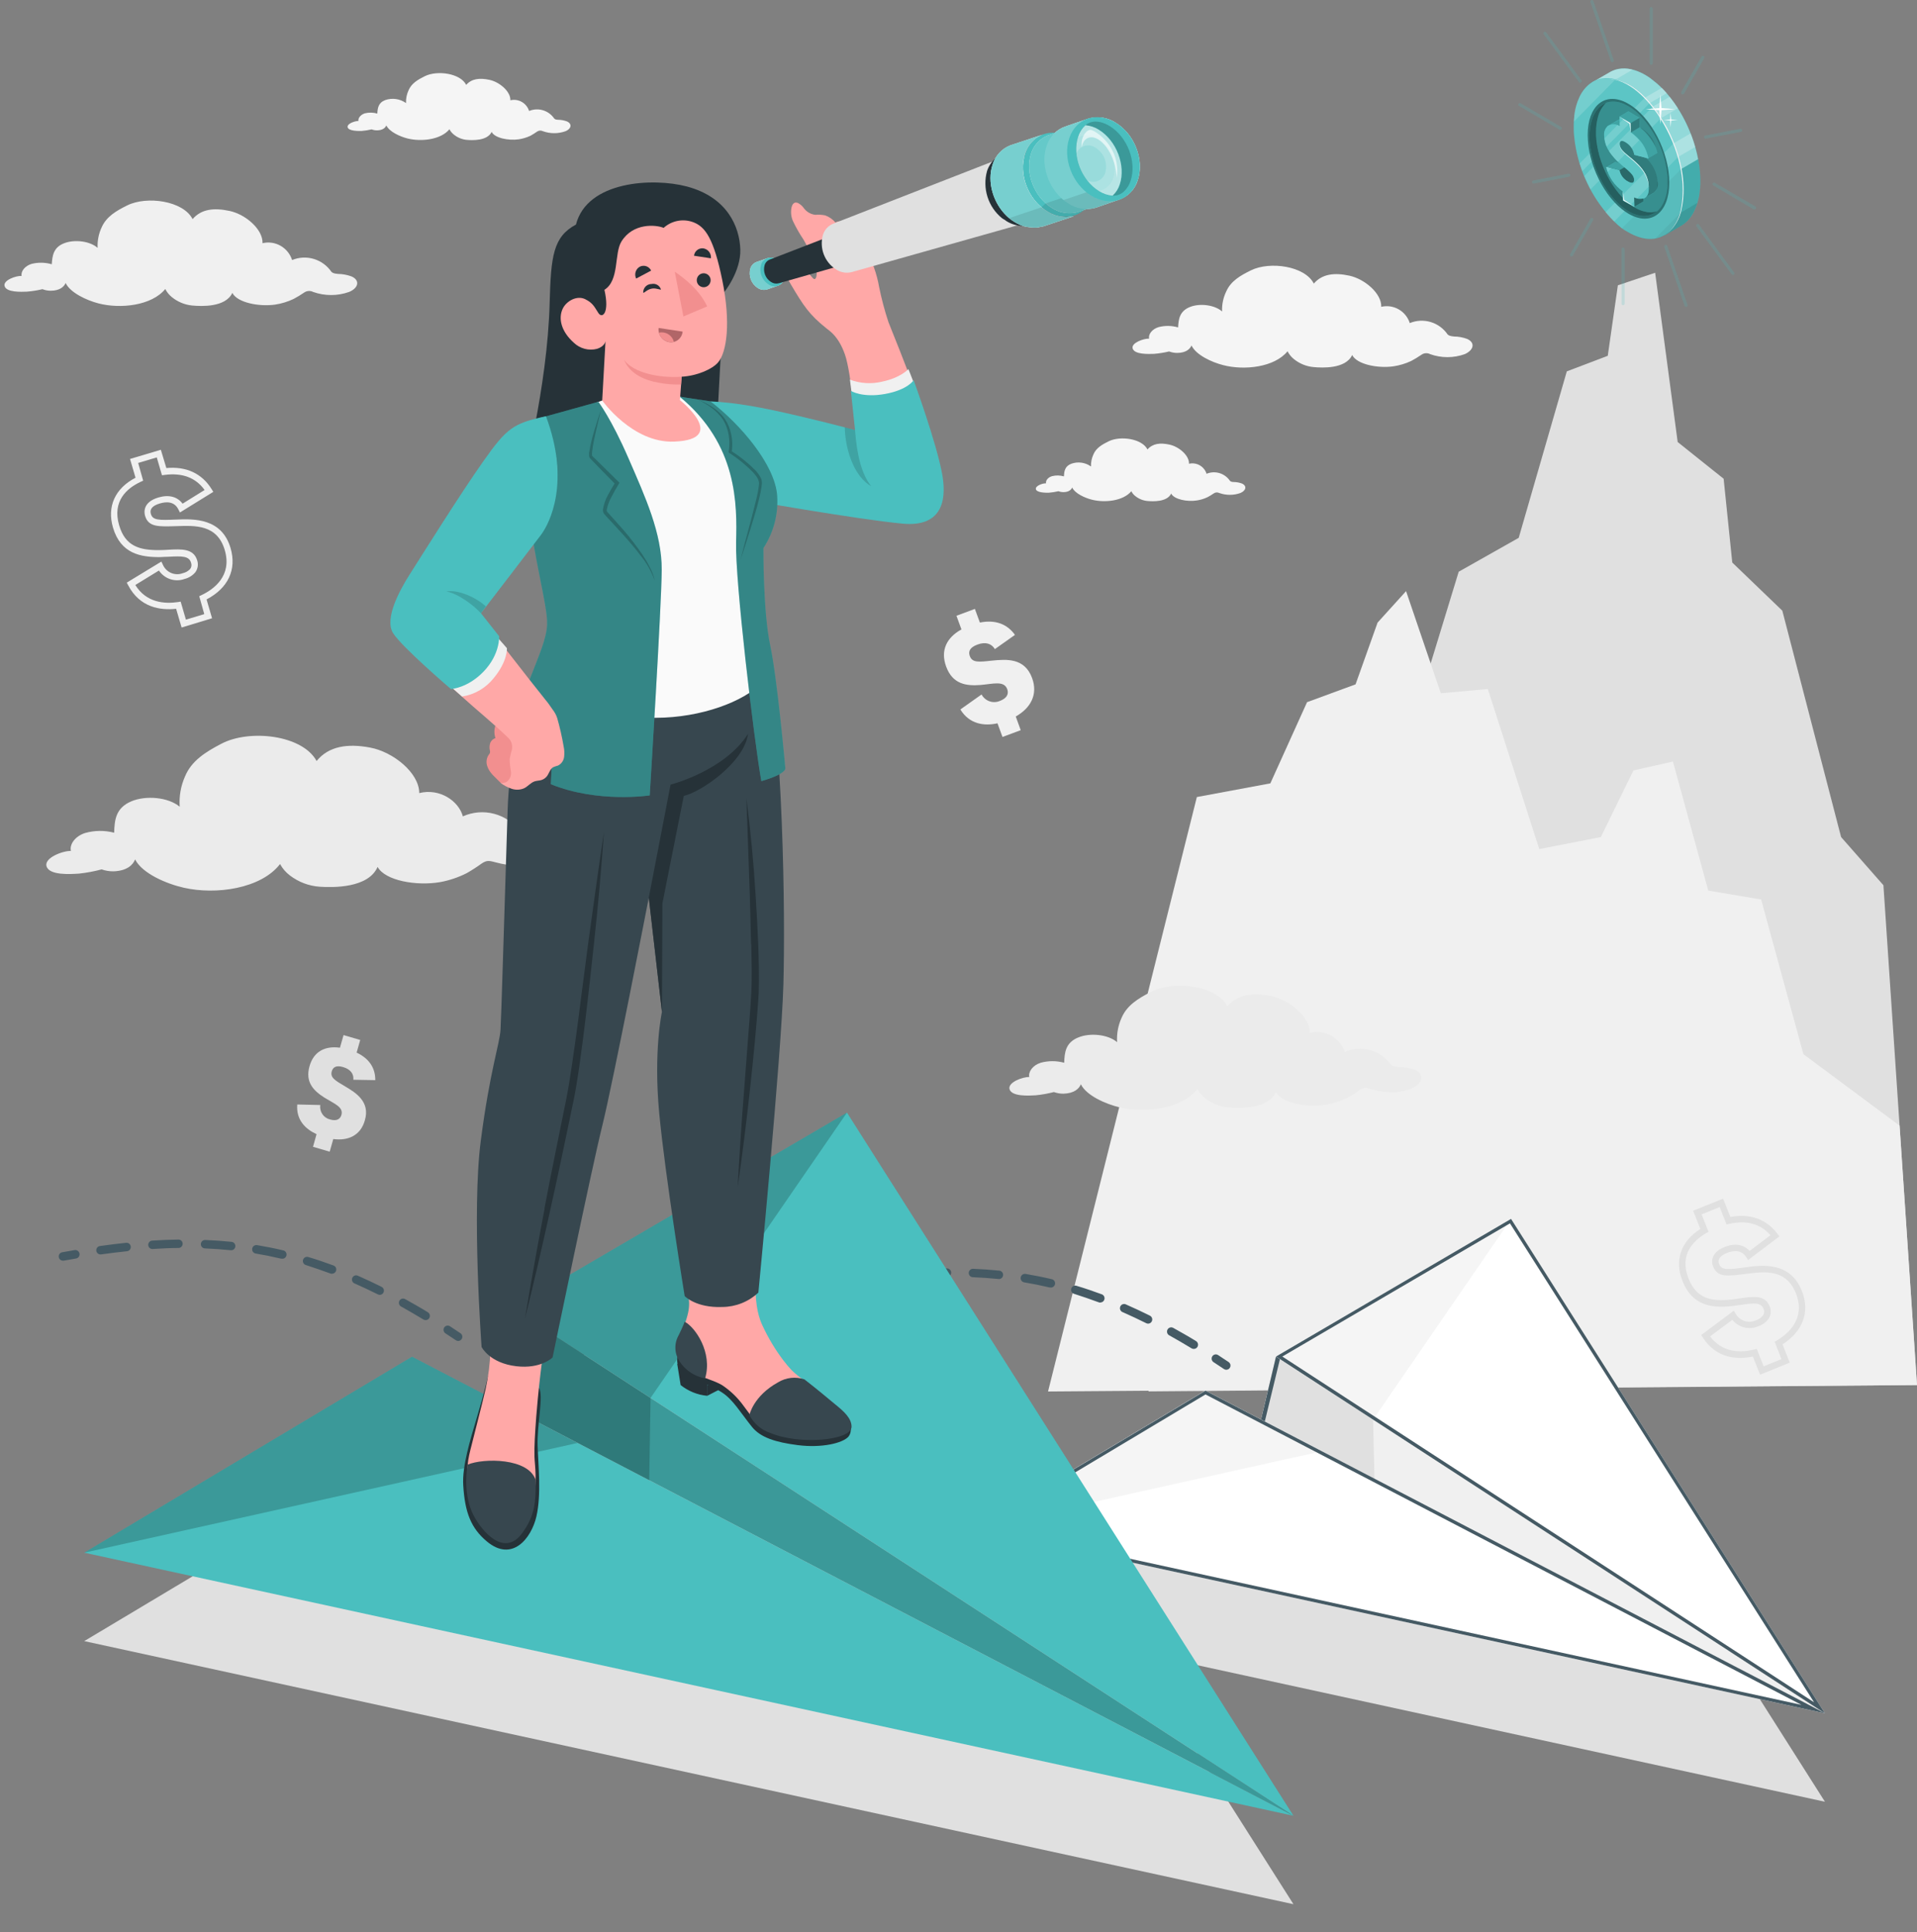 <svg xmlns="http://www.w3.org/2000/svg" fill="none" viewBox="0 0 500 504" height="504" width="500">
<rect x="0" y="0" width="500" height="504" fill="#808080" stroke="none"/>
<path fill="#E0E0E0" d="M499.999 361.317L491.242 230.928L480.2 218.361L464.872 159.307L451.818 146.751L449.566 124.891L437.578 115.313L431.703 71.154L421.978 74.427L419.345 92.816L408.662 96.88L396.119 140.303L380.465 149.146L367.552 191.404L350.581 202.938L299.527 362.998L499.999 361.317Z"></path>
<path fill="#F0F0F0" d="M495.452 293.64L470.377 275.009L459.346 234.651L445.552 232.323L436.338 198.654L426.036 200.983L417.539 218.361L401.472 221.492L388.058 179.738L375.798 180.848L366.736 154.21L359.306 162.415L353.562 178.53L340.91 183.177L331.337 204.355L312.169 207.925L273.354 362.998L500 361.317L495.452 293.64Z"></path>
<path fill="#E0E0E0" d="M337.364 496.749L220.908 313.313L133.672 364.349L107.465 376.992L21.97 428.116L337.364 496.749Z"></path>
<path fill="#E0E0E0" d="M475.991 470.023L394.14 341.072L332.817 376.948L314.4 385.835L254.295 421.777L475.991 470.023Z"></path>
<path fill="#F0F0F0" d="M91.734 72.132C90.592 71.702 89.385 71.475 88.166 71.461C87.013 71.374 86.643 71.132 86.426 70.89C85.318 69.281 83.7 68.102 81.839 67.546C79.978 66.991 77.985 67.094 76.189 67.837C75.686 66.259 74.612 64.931 73.183 64.117C71.754 63.302 70.073 63.062 68.476 63.443C68.606 59.807 64.016 55.907 59.892 55.028C55.77 54.149 52.484 54.534 50.232 57.159C47.806 52.392 38.342 51.052 33.218 53.567C30.27 55.017 27.779 56.511 26.549 59.235C25.744 60.924 25.37 62.79 25.462 64.662C23.46 62.882 19.456 62.399 16.759 63.443C13.887 64.541 13.669 66.738 13.495 68.935C11.786 68.441 9.978 68.407 8.251 68.836C6.446 69.385 5.401 70.813 5.641 71.978C4.215 71.901 0.8 73.076 1.191 74.603C1.626 76.317 5.543 76.141 6.99 76.086C8.364 75.975 9.727 75.758 11.069 75.438C11.747 75.699 12.465 75.837 13.19 75.844C15.671 75.844 16.726 74.746 17.118 73.823C18.336 76.394 22.644 78.36 25.701 79.151C31.445 80.634 39.571 79.733 43.107 75.394C43.523 76.211 44.105 76.929 44.815 77.503C46.334 78.743 48.179 79.507 50.123 79.7C52.484 79.92 58.826 80.227 60.6 76.405C61.862 78.92 67.497 80.073 71.783 79.458C73.444 79.204 75.06 78.708 76.58 77.986C77.529 77.484 78.448 76.926 79.333 76.317C79.674 76.079 80.073 75.939 80.487 75.912C80.9 75.885 81.314 75.972 81.683 76.163C84.711 77.235 88.01 77.235 91.038 76.163C93.475 75.174 93.975 73.153 91.734 72.132Z"></path>
<path fill="#F5F5F5" d="M382.685 88.422C381.583 88.013 380.421 87.797 379.247 87.785C378.159 87.697 377.779 87.466 377.561 87.225C376.495 85.675 374.937 84.539 373.145 84.003C371.353 83.468 369.434 83.566 367.705 84.281C367.217 82.76 366.182 81.481 364.803 80.695C363.425 79.91 361.805 79.676 360.264 80.04C360.384 76.536 355.912 72.779 351.985 71.923C348.058 71.066 344.849 71.45 342.673 73.977C340.345 69.385 331.207 68.089 326.268 70.528C323.429 71.923 321.014 73.351 319.839 76.02C319.05 77.644 318.676 79.442 318.751 81.249C316.825 79.535 312.963 79.052 310.396 80.073C307.622 81.172 307.404 83.27 307.274 85.412C305.629 84.931 303.887 84.9 302.226 85.324C300.475 85.84 299.474 87.225 299.713 88.345C298.332 88.268 295.035 89.443 295.416 90.871C295.84 92.53 299.594 92.354 301.008 92.31C302.33 92.201 303.643 91.992 304.935 91.684C305.589 91.931 306.282 92.061 306.98 92.069C309.373 92.069 310.385 91.025 310.777 90.124C311.941 92.607 316.096 94.518 319.045 95.254C324.582 96.693 332.415 95.815 335.82 91.64C336.224 92.427 336.787 93.119 337.473 93.672C338.939 94.865 340.722 95.591 342.597 95.76C344.871 95.979 350.963 96.276 352.681 92.618C353.9 95.046 359.339 96.155 363.462 95.562C365.066 95.321 366.627 94.847 368.097 94.156C369.009 93.665 369.895 93.126 370.751 92.541C371.078 92.308 371.462 92.17 371.861 92.143C372.26 92.116 372.659 92.2 373.014 92.387C375.935 93.431 379.122 93.431 382.043 92.387C384.382 91.344 384.861 89.41 382.685 88.422Z"></path>
<path fill="#EBEBEB" d="M143.485 218.548C141.803 217.976 140.037 217.701 138.263 217.735C136.587 217.647 136.087 217.328 135.706 216.966C134.034 214.676 131.637 213.032 128.913 212.305C126.189 211.578 123.301 211.811 120.726 212.967C119.638 208.936 114.667 205.553 109.347 206.893C109.347 201.609 102.548 196.139 96.521 195.018C90.745 193.92 85.751 194.612 82.575 198.522C78.876 191.701 65.06 190.152 57.717 194.03C53.496 196.227 49.928 198.522 48.264 202.532C47.158 205.015 46.68 207.736 46.871 210.452C43.901 207.958 38.07 207.431 34.241 209.046C30.107 210.803 29.889 213.989 29.77 217.229C27.268 216.578 24.641 216.608 22.155 217.317C19.544 218.174 18.086 220.305 18.5 221.986C16.411 221.92 11.494 223.765 12.135 225.973C12.842 228.445 18.5 228.027 20.61 227.896C22.6 227.682 24.572 227.315 26.506 226.797C27.503 227.146 28.552 227.317 29.607 227.302C33.218 227.171 34.698 225.567 35.242 224.194C37.102 227.885 43.455 230.565 47.915 231.576C56.314 233.498 68.084 231.839 73.045 225.402C73.681 226.568 74.557 227.583 75.612 228.379C77.874 230.112 80.59 231.135 83.423 231.323C86.85 231.543 96.064 231.718 98.49 226.149C100.438 229.752 108.662 231.18 114.808 230.115C117.208 229.672 119.534 228.888 121.716 227.786C123.074 227.013 124.388 226.166 125.654 225.248C126.862 224.468 127.417 224.457 129.059 224.908C133.411 226.083 138.339 226.479 142.647 224.501C146.139 222.909 146.781 219.943 143.485 218.548Z"></path>
<path fill="#EBEBEB" d="M368.998 279.052C367.655 278.581 366.242 278.347 364.821 278.36C363.461 278.283 363.026 278.019 362.765 277.723C361.431 275.875 359.513 274.541 357.328 273.942C355.143 273.343 352.82 273.514 350.744 274.427C350.125 272.594 348.843 271.064 347.155 270.143C345.467 269.223 343.497 268.979 341.639 269.462C341.704 265.211 336.199 260.762 331.413 259.818C326.767 258.917 322.71 259.411 320.164 262.542C317.238 257.049 306.141 255.676 300.213 258.741C296.797 260.499 293.914 262.289 292.543 265.508C291.634 267.496 291.23 269.682 291.368 271.868C288.997 269.836 284.308 269.363 281.218 270.649C277.879 272.022 277.672 274.592 277.563 277.24C275.558 276.689 273.444 276.689 271.438 277.24C269.328 277.91 268.175 279.612 268.458 280.963C266.782 280.897 262.823 282.347 263.312 284.127C263.867 286.115 268.425 285.83 270.122 285.731C271.726 285.571 273.315 285.288 274.876 284.885C275.674 285.166 276.512 285.31 277.356 285.313C280.261 285.225 281.469 283.951 281.915 282.853C283.383 285.83 288.442 288.027 292.054 288.883C298.798 290.487 308.274 289.235 312.299 284.094C312.807 285.038 313.508 285.861 314.355 286.511C316.159 287.919 318.335 288.76 320.61 288.927C323.373 289.136 330.771 289.345 332.772 284.885C334.306 287.796 340.91 289.004 345.903 288.18C347.837 287.848 349.713 287.234 351.473 286.357C352.572 285.748 353.636 285.077 354.66 284.347C355.053 284.061 355.515 283.887 355.998 283.845C356.481 283.802 356.966 283.892 357.402 284.105C360.861 285.083 364.854 285.434 368.335 283.874C371.109 282.578 371.653 280.205 368.998 279.052Z"></path>
<path fill="#F5F5F5" d="M147.879 31.674C147.154 31.404 146.389 31.259 145.616 31.246C144.888 31.246 144.659 31.048 144.529 30.884C143.82 29.86 142.788 29.111 141.601 28.76C140.415 28.408 139.145 28.475 138.001 28.95C137.684 27.95 137.005 27.107 136.1 26.59C135.194 26.073 134.129 25.919 133.117 26.16C133.204 23.864 130.288 21.393 127.678 20.832C125.067 20.272 123.021 20.525 121.596 22.14C120.073 19.119 114.068 18.273 110.826 19.866C108.955 20.789 107.378 21.733 106.606 23.458C106.095 24.524 105.852 25.701 105.898 26.885C105.117 26.33 104.217 25.971 103.271 25.837C102.325 25.704 101.361 25.799 100.459 26.116C98.642 26.83 98.501 28.214 98.414 29.631C97.35 29.322 96.225 29.299 95.15 29.565C94.062 29.917 93.344 30.818 93.497 31.554C92.594 31.554 90.429 32.246 90.679 33.212C90.929 34.179 93.421 34.19 94.345 34.157C95.217 34.087 96.082 33.951 96.934 33.751C97.362 33.913 97.815 33.999 98.272 34.003C99.85 34.003 100.513 33.311 100.764 32.718C101.536 34.355 104.267 35.596 106.203 36.101C109.837 37.035 114.982 36.464 117.223 33.718C117.49 34.236 117.86 34.692 118.311 35.058C119.247 35.841 120.389 36.333 121.596 36.475C123.087 36.618 127.101 36.804 128.232 34.41C129.026 36.002 132.584 36.727 135.314 36.343C136.364 36.181 137.386 35.87 138.349 35.42C138.952 35.086 139.537 34.719 140.101 34.322C140.317 34.171 140.57 34.082 140.833 34.065C141.095 34.048 141.357 34.102 141.591 34.223C143.508 34.915 145.603 34.915 147.52 34.223C148.989 33.608 149.304 32.323 147.879 31.674Z"></path>
<path fill="#F5F5F5" d="M323.94 126.144C323.261 125.888 322.543 125.755 321.819 125.748C321.133 125.748 320.916 125.55 320.785 125.408C320.128 124.451 319.167 123.749 318.061 123.42C316.955 123.09 315.77 123.152 314.704 123.595C314.405 122.659 313.768 121.87 312.919 121.386C312.071 120.901 311.073 120.757 310.124 120.981C310.2 118.784 307.47 116.51 305.022 115.983C302.574 115.455 300.67 115.686 299.289 117.246C297.853 114.412 292.229 113.621 289.183 115.115C287.431 115.972 285.919 116.861 285.223 118.476C284.744 119.478 284.516 120.583 284.559 121.695C283.823 121.164 282.97 120.822 282.073 120.698C281.177 120.573 280.264 120.671 279.414 120.981C277.706 121.64 277.575 122.947 277.488 124.276C276.478 123.976 275.407 123.957 274.388 124.221C273.3 124.54 272.69 125.397 272.832 126.089C271.983 126.034 269.949 126.737 270.188 127.637C270.428 128.538 272.767 128.56 273.626 128.527C274.443 128.459 275.254 128.331 276.052 128.143C276.456 128.296 276.883 128.377 277.314 128.384C278.793 128.384 279.414 127.736 279.653 127.176C280.371 128.714 282.916 129.878 284.744 130.34C288.149 131.229 292.979 130.691 295.079 128.143C295.321 128.633 295.671 129.061 296.101 129.395C297.005 130.128 298.102 130.579 299.256 130.691C300.649 130.823 304.413 130.999 305.468 128.758C306.219 130.252 309.569 130.955 312.115 130.559C313.102 130.414 314.063 130.122 314.965 129.692C315.528 129.395 316.073 129.065 316.597 128.703C316.801 128.561 317.038 128.477 317.285 128.46C317.532 128.442 317.779 128.492 318 128.604C319.795 129.247 321.754 129.247 323.548 128.604C325.028 127.956 325.278 126.748 323.94 126.144Z"></path>
<path fill="#F0F0F0" d="M47.37 163.7L45.934 158.812C41.768 159.262 36.47 158.472 33.435 152.694L33.065 151.991L42.094 146.498L42.486 147.333C42.908 148.297 43.68 149.062 44.643 149.471C45.605 149.879 46.686 149.9 47.664 149.53C48.405 149.371 49.081 148.988 49.601 148.431C49.774 148.201 49.886 147.93 49.926 147.643C49.966 147.357 49.933 147.064 49.829 146.795C49.318 145.037 47.49 145.048 44.042 145.235C43.269 145.235 42.453 145.312 41.605 145.334C36.731 145.334 31.488 144.488 29.475 137.644C27.865 132.152 29.997 127.396 35.349 124.627L33.913 119.728L41.953 117.333L43.389 122.101C48.578 121.618 52.657 123.507 55.192 127.593L55.638 128.307L46.935 133.69L46.522 132.888C45.434 130.691 43.258 130.867 41.648 131.35C39.755 131.921 38.983 132.822 39.342 134.052C39.831 135.722 41.333 135.733 46 135.535C50.667 135.338 57.836 135.162 60.142 142.994C61.774 148.596 59.5 153.43 53.876 156.373L55.312 161.284L47.37 163.7ZM47.12 156.945L48.491 161.646L53.278 160.207L51.972 155.528L52.614 155.22C55.703 153.748 60.599 150.266 58.63 143.521C56.661 136.777 50.852 137.106 46.163 137.249C41.474 137.392 38.722 137.578 37.841 134.569C37.601 133.756 37.155 131.021 41.278 129.79C44.009 128.966 46.272 129.56 47.621 131.394L53.365 127.824C51.047 124.605 47.544 123.287 42.954 123.891L42.247 123.979L40.887 119.322L36.035 120.772L37.34 125.396L36.688 125.693C33.108 127.363 29.225 130.691 31.074 137.029C32.673 142.522 36.426 143.554 41.583 143.51C42.399 143.51 43.193 143.455 43.955 143.411C47.327 143.225 50.482 143.06 51.428 146.169C51.603 146.694 51.648 147.254 51.561 147.802C51.474 148.349 51.257 148.866 50.928 149.31C50.197 150.166 49.219 150.769 48.132 151.035C46.935 151.471 45.629 151.491 44.419 151.093C43.209 150.695 42.166 149.902 41.453 148.838L35.295 152.606C38.124 157.208 42.856 157.582 46.413 157.065L47.12 156.945Z"></path>
<path fill="#E0E0E0" d="M459.063 358.614L457.192 353.88C453.069 354.726 447.706 354.418 444.138 348.937L443.713 348.267L452.22 341.918L452.699 342.708C453.212 343.627 454.052 344.313 455.049 344.627C456.045 344.942 457.123 344.86 458.062 344.4C458.789 344.156 459.425 343.696 459.89 343.082C460.04 342.834 460.125 342.552 460.139 342.262C460.152 341.972 460.093 341.684 459.966 341.423C459.292 339.71 457.475 339.896 454.048 340.402C453.276 340.511 452.46 340.632 451.622 340.731C446.759 341.215 441.44 340.83 438.818 334.14C436.697 328.758 438.404 323.859 443.496 320.596L441.614 315.84L449.425 312.698L451.307 317.465C456.452 316.51 460.695 318.015 463.599 321.859L464.111 322.54L455.941 328.714L455.462 327.945C454.157 325.913 452.025 326.242 450.458 326.846C448.62 327.582 447.923 328.56 448.391 329.746C449.033 331.372 450.567 331.251 455.179 330.614C459.792 329.977 466.961 329.153 469.963 336.766C472.139 342.203 470.268 347.245 464.927 350.705L466.809 355.473L459.063 358.614ZM458.204 351.892L459.999 356.428L464.655 354.561L462.871 350.024L463.48 349.662C466.439 347.904 471.008 343.972 468.43 337.425C465.851 330.878 460.075 331.735 455.375 332.317C450.676 332.899 447.967 333.327 446.825 330.405C446.509 329.615 445.813 326.923 449.816 325.309C452.471 324.21 454.788 324.627 456.343 326.33L461.783 322.233C459.172 319.245 455.549 318.245 451.013 319.267L450.327 319.432L448.543 314.895L443.822 316.795L445.617 321.332L444.986 321.695C441.559 323.694 437.98 327.374 440.406 333.525C442.495 338.82 446.346 339.545 451.492 339.018C452.307 338.93 453.102 338.809 453.852 338.699C457.203 338.205 460.379 337.743 461.565 340.764C461.789 341.273 461.886 341.829 461.848 342.384C461.81 342.939 461.638 343.477 461.348 343.95C460.697 344.871 459.776 345.563 458.715 345.927C457.553 346.464 456.246 346.595 455.002 346.301C453.757 346.007 452.645 345.303 451.84 344.301L446.03 348.629C449.294 352.968 454.037 352.902 457.54 352.056L458.204 351.892Z"></path>
<path fill="#E0E0E0" d="M86.927 297.144L85.991 300.439L81.64 299.165L82.565 295.869C79.704 294.573 77.201 292.179 77.528 288.125L83.533 288.268C83.414 289.108 83.614 289.963 84.091 290.662C84.569 291.36 85.29 291.851 86.111 292.036C87.536 292.453 88.678 292.146 89.048 290.86C89.647 288.784 87.199 287.938 84.632 286.346C81.901 284.61 79.508 282.38 80.737 278.118C81.825 274.284 84.795 272.779 88.668 273.318L89.603 270.022L93.955 271.296L93.019 274.592C96.283 276.13 97.914 278.612 97.882 281.776L92.16 281.677C92.301 280.183 91.474 278.975 89.538 278.382C87.601 277.788 86.818 278.48 86.535 279.48C86.078 281.084 87.329 281.831 90.06 283.435C92.79 285.038 96.587 287.411 95.173 292.222C94.085 296.188 90.854 297.66 86.927 297.144Z"></path>
<path fill="#F0F0F0" d="M264.934 186.911L266.228 190.481L261.474 192.25L260.169 188.691C256.72 189.438 252.869 188.965 250.487 185.077L256.013 181.166C256.461 182.003 257.204 182.639 258.095 182.948C258.985 183.258 259.959 183.217 260.821 182.836C262.399 182.243 263.226 181.199 262.714 179.793C261.877 177.508 259.113 178.398 255.73 178.694C252.108 178.969 248.485 178.563 246.777 173.883C245.232 169.676 246.908 166.315 250.769 164.195L249.464 160.635L254.272 158.845L255.578 162.404C259.538 161.613 262.66 162.734 264.727 165.623L259.483 169.335C258.624 167.896 257.068 167.358 254.936 168.149C252.804 168.94 252.554 170.06 252.945 171.137C253.587 172.895 255.219 172.73 258.744 172.334C262.475 171.972 267.251 171.554 269.198 176.882C270.775 181.188 268.817 184.714 264.934 186.911Z"></path>
<g opacity="0.2">
<path fill="#4ABFBF" d="M430.681 16.922C430.627 16.922 430.574 16.911 430.524 16.89C430.475 16.869 430.43 16.838 430.392 16.799C430.355 16.76 430.325 16.714 430.306 16.663C430.286 16.613 430.277 16.559 430.278 16.504V2.224C430.278 2.116 430.321 2.013 430.396 1.937C430.472 1.86 430.574 1.818 430.681 1.818C430.787 1.82 430.888 1.864 430.963 1.94C431.037 2.015 431.081 2.117 431.083 2.224V16.504C431.084 16.613 431.041 16.718 430.966 16.796C430.891 16.874 430.789 16.919 430.681 16.922Z"></path>
<path fill="#4ABFBF" d="M423.327 79.612C423.23 79.612 423.137 79.577 423.065 79.512C422.992 79.447 422.946 79.358 422.936 79.26V64.98C422.936 64.927 422.946 64.874 422.966 64.825C422.986 64.775 423.016 64.731 423.053 64.693C423.091 64.655 423.135 64.625 423.184 64.605C423.233 64.584 423.285 64.574 423.338 64.574C423.444 64.576 423.545 64.62 423.62 64.696C423.695 64.772 423.738 64.873 423.741 64.98V79.26C423.727 79.36 423.677 79.452 423.601 79.517C423.525 79.582 423.427 79.616 423.327 79.612Z"></path>
<path fill="#4ABFBF" d="M438.851 24.633C438.783 24.63 438.716 24.612 438.655 24.578C438.563 24.523 438.495 24.434 438.467 24.329C438.438 24.225 438.451 24.113 438.503 24.018L443.79 14.769C443.844 14.674 443.932 14.605 444.036 14.576C444.14 14.547 444.251 14.561 444.345 14.615C444.439 14.669 444.507 14.758 444.536 14.863C444.565 14.968 444.551 15.081 444.497 15.175L439.254 24.424C439.216 24.497 439.157 24.556 439.085 24.593C439.013 24.631 438.931 24.645 438.851 24.633Z"></path>
<path fill="#4ABFBF" d="M409.881 66.913C409.812 66.911 409.745 66.892 409.685 66.859C409.592 66.803 409.525 66.714 409.496 66.61C409.468 66.505 409.481 66.393 409.532 66.298L414.819 57.038C414.878 56.949 414.967 56.884 415.069 56.858C415.172 56.832 415.281 56.845 415.374 56.895C415.421 56.922 415.462 56.957 415.495 57C415.529 57.042 415.553 57.091 415.567 57.143C415.581 57.195 415.585 57.25 415.578 57.303C415.571 57.357 415.554 57.409 415.527 57.456L410.239 66.705C410.202 66.768 410.15 66.82 410.087 66.856C410.024 66.893 409.953 66.913 409.881 66.913Z"></path>
<path fill="#4ABFBF" d="M444.834 36.167C444.737 36.163 444.644 36.124 444.573 36.056C444.503 35.989 444.458 35.898 444.449 35.8C444.44 35.702 444.466 35.604 444.523 35.524C444.58 35.444 444.663 35.388 444.758 35.365L453.929 33.586C453.98 33.575 454.034 33.574 454.085 33.584C454.137 33.594 454.186 33.615 454.23 33.645C454.273 33.674 454.311 33.713 454.339 33.757C454.368 33.802 454.388 33.852 454.397 33.904C454.416 34.01 454.394 34.12 454.335 34.21C454.276 34.3 454.185 34.364 454.081 34.388L444.91 36.167H444.834Z"></path>
<path fill="#4ABFBF" d="M400.003 47.899C399.908 47.898 399.817 47.863 399.746 47.8C399.674 47.738 399.627 47.652 399.611 47.558C399.6 47.506 399.6 47.453 399.61 47.4C399.62 47.348 399.64 47.298 399.669 47.254C399.699 47.21 399.737 47.173 399.781 47.144C399.825 47.115 399.875 47.095 399.927 47.086L409.097 45.306C409.149 45.295 409.202 45.295 409.254 45.305C409.306 45.315 409.355 45.336 409.398 45.365C409.442 45.395 409.479 45.433 409.508 45.478C409.537 45.523 409.556 45.572 409.565 45.625C409.585 45.731 409.563 45.841 409.504 45.931C409.445 46.021 409.354 46.084 409.25 46.108L400.09 47.888L400.003 47.899Z"></path>
<path fill="#4ABFBF" d="M457.606 54.621C457.541 54.638 457.474 54.638 457.41 54.621L446.869 48.393C446.777 48.34 446.709 48.253 446.681 48.15C446.652 48.047 446.665 47.937 446.716 47.844C446.771 47.751 446.859 47.682 446.963 47.654C447.066 47.625 447.177 47.638 447.271 47.69L457.856 53.864C457.903 53.889 457.944 53.923 457.977 53.965C458.009 54.007 458.033 54.055 458.047 54.107C458.06 54.158 458.062 54.212 458.054 54.265C458.045 54.318 458.026 54.368 457.997 54.413C457.959 54.482 457.902 54.539 457.833 54.576C457.763 54.614 457.684 54.629 457.606 54.621Z"></path>
<path fill="#4ABFBF" d="M406.987 33.838C406.919 33.855 406.848 33.855 406.78 33.838L396.195 27.632C396.108 27.576 396.046 27.487 396.021 27.386C395.997 27.284 396.012 27.177 396.064 27.086C396.116 26.995 396.2 26.929 396.3 26.899C396.399 26.87 396.506 26.881 396.598 26.929L407.183 33.124C407.23 33.151 407.271 33.186 407.304 33.228C407.337 33.271 407.361 33.32 407.376 33.372C407.39 33.424 407.394 33.479 407.387 33.532C407.38 33.586 407.362 33.638 407.335 33.684C407.294 33.736 407.24 33.777 407.18 33.804C407.119 33.831 407.053 33.843 406.987 33.838Z"></path>
<path fill="#4ABFBF" d="M452.003 71.747C451.939 71.748 451.876 71.734 451.82 71.705C451.763 71.677 451.714 71.634 451.677 71.582L442.517 59.114C442.479 59.073 442.449 59.023 442.431 58.969C442.413 58.915 442.407 58.858 442.412 58.801C442.417 58.745 442.434 58.69 442.462 58.64C442.489 58.59 442.527 58.547 442.572 58.513C442.617 58.479 442.669 58.455 442.724 58.443C442.779 58.43 442.836 58.429 442.891 58.44C442.947 58.452 442.999 58.474 443.045 58.507C443.091 58.54 443.13 58.582 443.159 58.631L452.308 71.099C452.369 71.187 452.394 71.296 452.378 71.402C452.362 71.509 452.305 71.605 452.221 71.67C452.155 71.713 452.081 71.74 452.003 71.747Z"></path>
<path fill="#4ABFBF" d="M412.144 21.568C412.08 21.569 412.018 21.554 411.961 21.525C411.904 21.497 411.855 21.455 411.817 21.404L402.657 8.958C402.619 8.916 402.59 8.866 402.572 8.813C402.554 8.759 402.547 8.701 402.553 8.645C402.558 8.588 402.575 8.533 402.602 8.483C402.63 8.434 402.667 8.391 402.713 8.357C402.758 8.322 402.81 8.298 402.865 8.286C402.92 8.273 402.977 8.273 403.032 8.284C403.087 8.295 403.14 8.318 403.186 8.35C403.232 8.383 403.27 8.426 403.299 8.474L412.47 20.931C412.513 20.993 412.539 21.065 412.545 21.141C412.551 21.216 412.536 21.292 412.503 21.36C412.469 21.427 412.418 21.485 412.355 21.525C412.292 21.566 412.218 21.588 412.144 21.59V21.568Z"></path>
<path fill="#4ABFBF" d="M439.765 80.062C439.68 80.066 439.596 80.041 439.528 79.991C439.459 79.941 439.408 79.87 439.384 79.788L434.086 64.409C434.051 64.305 434.059 64.192 434.107 64.095C434.155 63.997 434.239 63.922 434.342 63.887C434.444 63.852 434.556 63.86 434.653 63.908C434.75 63.957 434.824 64.042 434.858 64.145L440.145 79.524C440.18 79.626 440.173 79.738 440.126 79.835C440.079 79.931 439.996 80.005 439.895 80.04C439.854 80.058 439.809 80.066 439.765 80.062Z"></path>
<path fill="#4ABFBF" d="M420.509 16.197C420.424 16.198 420.342 16.173 420.273 16.123C420.205 16.074 420.154 16.003 420.128 15.922L414.83 0.543C414.795 0.44 414.803 0.327 414.851 0.229C414.899 0.131 414.983 0.057 415.086 0.022C415.188 -0.013 415.3 -0.006 415.397 0.043C415.494 0.091 415.568 0.176 415.602 0.28L420.889 15.659C420.908 15.709 420.916 15.763 420.914 15.816C420.911 15.87 420.898 15.923 420.875 15.971C420.851 16.019 420.818 16.062 420.778 16.098C420.737 16.133 420.69 16.159 420.639 16.175C420.598 16.193 420.553 16.2 420.509 16.197Z"></path>
</g>
<path fill="#4ABFBF" d="M416.408 23.666L415.32 21.47L419.857 18.833C420.395 18.515 420.973 18.272 421.576 18.108L422.206 17.965C423.265 17.793 424.346 17.823 425.394 18.053C425.775 18.141 426.155 18.24 426.547 18.372C426.956 18.498 427.356 18.653 427.744 18.833C428.266 19.066 428.775 19.33 429.267 19.624C429.8 19.943 430.355 20.294 430.855 20.723C431.355 21.151 431.638 21.316 432.019 21.645C437.654 26.446 442.082 35.003 443.213 43.23C443.289 43.791 443.344 44.329 443.387 44.9C443.463 45.685 443.496 46.473 443.485 47.262C443.485 47.899 443.485 48.525 443.409 49.118C443.333 49.712 443.311 50.14 443.246 50.623C443.181 51.106 443.083 51.568 442.974 52.007C442.699 53.242 442.256 54.432 441.658 55.544C441.538 55.764 441.407 55.973 441.277 56.17C440.738 57.026 440.053 57.777 439.253 58.389C439.015 58.567 438.768 58.732 438.514 58.884L434.227 61.377L433.281 59.378C433.031 59.378 432.77 59.257 432.519 59.18C431.474 58.854 430.47 58.404 429.528 57.84C428.923 57.482 428.338 57.089 427.776 56.665C427.013 56.094 426.286 55.474 425.601 54.808C420.572 49.648 417.166 43.101 415.81 35.992C415.603 34.946 415.454 33.89 415.364 32.828C415.288 31.96 415.244 31.092 415.244 30.235C415.246 29.006 415.348 27.779 415.549 26.567C415.744 25.575 416.032 24.604 416.408 23.666Z"></path>
<path fill="white" d="M442.169 38.331L432.976 43.692L431.758 40.166L440.972 34.794C441.431 35.952 441.83 37.132 442.169 38.331Z" opacity="0.25"></path>
<path fill="white" d="M419.856 18.844C420.395 18.526 420.973 18.283 421.575 18.119L422.206 17.976C423.265 17.804 424.346 17.834 425.394 18.064L425.818 18.174L416.353 23.666L415.266 21.47L419.856 18.844Z" opacity="0.25"></path>
<path fill="white" d="M420.847 32.41L419.672 30.927L433.477 22.908C433.912 23.348 434.347 23.809 434.761 24.282L420.847 32.41Z" opacity="0.25"></path>
<path fill="white" d="M437.654 28.236L425.687 35.212L424.371 31.74L435.5 25.248C436.271 26.204 436.99 27.202 437.654 28.236Z" opacity="0.25"></path>
<path fill="white" d="M419.857 18.844C420.395 18.526 420.973 18.283 421.576 18.119L422.206 17.976C423.265 17.804 424.346 17.834 425.394 18.064C425.775 18.152 426.155 18.251 426.547 18.383C426.956 18.509 427.356 18.664 427.744 18.844C428.266 19.077 428.775 19.341 429.267 19.635C429.8 19.954 430.355 20.305 430.855 20.734C431.355 21.162 431.638 21.327 432.019 21.656C437.273 26.127 441.473 33.86 442.898 41.539L423.697 52.743C419.749 47.897 417.054 42.138 415.853 35.98C415.646 34.935 415.497 33.879 415.407 32.817C415.331 31.949 415.288 31.081 415.288 30.224C415.29 28.995 415.392 27.768 415.592 26.555C415.752 25.586 416 24.634 416.332 23.71L415.244 21.514L419.857 18.844Z" opacity="0.4"></path>
<path fill="black" d="M434.239 61.322L433.292 59.323C433.042 59.323 432.781 59.202 432.531 59.126C431.485 58.799 430.481 58.349 429.539 57.785C428.934 57.427 428.349 57.034 427.788 56.61C427.024 56.039 426.297 55.419 425.612 54.754C424.959 54.116 424.328 53.424 423.708 52.699L442.909 41.495C443.018 42.066 443.116 42.593 443.192 43.197C443.268 43.802 443.322 44.296 443.366 44.867C443.442 45.652 443.474 46.441 443.464 47.229C443.464 47.866 443.464 48.492 443.388 49.085C443.311 49.678 443.29 50.107 443.224 50.59C443.159 51.074 443.061 51.535 442.952 51.974C442.678 53.209 442.235 54.4 441.636 55.511C441.516 55.731 441.386 55.94 441.255 56.138C440.727 57.003 440.049 57.766 439.254 58.389C439.016 58.567 438.769 58.732 438.514 58.884L434.239 61.322Z" opacity="0.1"></path>
<path fill="black" d="M441.658 55.511C441.538 55.731 441.407 55.94 441.277 56.138C440.742 57.005 440.056 57.767 439.253 58.389C439.015 58.567 438.768 58.732 438.514 58.884L434.228 61.377L433.281 59.378L433.216 58.565L442.724 52.897C442.465 53.805 442.107 54.682 441.658 55.511Z" opacity="0.1"></path>
<path fill="#4ABFBF" d="M410.469 33.014C410.469 33.86 410.469 34.728 410.588 35.607C410.679 36.665 410.828 37.718 411.034 38.76C412.39 45.872 415.796 52.422 420.825 57.587C421.487 58.266 422.192 58.901 422.935 59.488C423.501 59.888 424.09 60.255 424.698 60.586C425.636 61.147 426.637 61.593 427.679 61.916C428.702 62.24 429.773 62.382 430.844 62.333C432.281 62.269 433.666 61.767 434.815 60.894C435.607 60.285 436.288 59.542 436.828 58.697C436.958 58.488 437.089 58.279 437.208 58.06C437.802 56.95 438.245 55.764 438.525 54.534C438.623 54.083 438.72 53.622 438.786 53.139C438.851 52.655 438.916 52.15 438.96 51.634C439.003 51.117 439.036 50.425 439.036 49.788C439.036 49.151 439.036 48.217 438.938 47.416C438.938 46.866 438.84 46.317 438.753 45.746C437.665 37.518 433.205 28.961 427.57 24.172C427.189 23.842 426.797 23.535 426.406 23.238C426.014 22.941 425.318 22.502 424.817 22.14C424.322 21.846 423.81 21.582 423.284 21.349C422.881 21.173 422.489 21.019 422.098 20.887C421.72 20.761 421.335 20.658 420.945 20.58C419.898 20.344 418.815 20.314 417.757 20.492C417.541 20.524 417.327 20.568 417.115 20.624C416.213 20.874 415.366 21.3 414.624 21.876C413.398 22.858 412.44 24.14 411.839 25.6C411.323 26.763 410.957 27.989 410.751 29.247C410.553 30.492 410.458 31.753 410.469 33.014Z"></path>
<path fill="white" d="M410.469 33.014C410.469 33.86 410.469 34.728 410.588 35.607C410.679 36.665 410.828 37.718 411.034 38.76C412.39 45.872 415.796 52.422 420.825 57.587C421.487 58.266 422.192 58.901 422.935 59.488C423.501 59.888 424.09 60.255 424.698 60.586C425.636 61.147 426.637 61.593 427.679 61.916C428.702 62.24 429.773 62.382 430.844 62.333C432.281 62.269 433.666 61.767 434.815 60.894C435.607 60.285 436.288 59.542 436.828 58.697C436.958 58.488 437.089 58.279 437.208 58.06C437.802 56.95 438.245 55.764 438.525 54.534C438.623 54.083 438.72 53.622 438.786 53.139C438.851 52.655 438.916 52.15 438.96 51.634C439.003 51.117 439.036 50.425 439.036 49.788C439.036 49.151 439.036 48.217 438.938 47.416C438.938 46.866 438.84 46.317 438.753 45.746C437.665 37.518 433.205 28.961 427.57 24.172C427.189 23.842 426.797 23.535 426.406 23.238C426.014 22.941 425.318 22.502 424.817 22.14C424.322 21.846 423.81 21.582 423.284 21.349C422.881 21.173 422.489 21.019 422.098 20.887C421.72 20.761 421.335 20.658 420.945 20.58C419.898 20.344 418.815 20.314 417.757 20.492C417.541 20.524 417.327 20.568 417.115 20.624C416.213 20.874 415.366 21.3 414.624 21.876C413.398 22.858 412.44 24.14 411.839 25.6C411.323 26.763 410.957 27.989 410.751 29.247C410.553 30.492 410.458 31.753 410.469 33.014Z" opacity="0.1"></path>
<path fill="black" d="M438.482 44.109C438.59 44.68 438.677 45.208 438.754 45.812C438.83 46.416 438.895 46.91 438.939 47.481C439.004 48.287 439.036 49.078 439.036 49.854C439.036 50.491 439.036 51.106 438.96 51.7C438.884 52.293 438.862 52.721 438.786 53.205C438.71 53.688 438.623 54.149 438.525 54.6C438.245 55.829 437.803 57.016 437.209 58.126C437.089 58.345 436.959 58.554 436.828 58.763C436.289 59.608 435.608 60.351 434.816 60.96C433.666 61.833 432.282 62.335 430.845 62.399C429.774 62.448 428.702 62.306 427.679 61.981C426.634 61.638 425.633 61.169 424.698 60.586C424.165 60.268 423.61 59.916 423.132 59.488L438.482 44.109Z" opacity="0.05"></path>
<path fill="black" d="M438.252 55.566C437.982 56.45 437.617 57.301 437.164 58.104C437.044 58.324 436.914 58.532 436.783 58.741C436.244 59.586 435.563 60.33 434.771 60.938C433.85 61.637 432.775 62.1 431.638 62.289L438.252 55.566Z" opacity="0.05"></path>
<path fill="white" d="M436.523 37.386C436.98 38.551 437.382 39.737 437.72 40.924L421.01 57.796L420.792 57.587C420.07 56.892 419.384 56.158 418.736 55.391L436.523 37.386Z" opacity="0.15"></path>
<path fill="white" d="M431.062 27.841C431.844 28.797 432.57 29.798 433.237 30.84L414.853 49.415C414.254 48.316 413.765 47.108 413.221 45.911L431.062 27.841Z" opacity="0.15"></path>
<path fill="white" d="M428.974 25.512C429.42 25.951 429.855 26.413 430.268 26.896L412.688 44.658C412.442 43.992 412.213 43.322 412.003 42.648L428.974 25.512Z" opacity="0.15"></path>
<path fill="white" d="M410.512 31.729C410.512 31.389 410.512 31.048 410.588 30.719V30.389C410.588 30.279 410.588 30.169 410.588 30.06C410.588 29.95 410.653 29.565 410.697 29.335C410.902 28.077 411.268 26.851 411.785 25.688C412.385 24.228 413.343 22.946 414.569 21.964C415.312 21.387 416.158 20.962 417.061 20.712C417.272 20.656 417.486 20.612 417.703 20.58C418.761 20.402 419.843 20.432 420.89 20.668L421.314 20.766L410.512 31.729Z" opacity="0.15"></path>
<path fill="#4ABFBF" d="M414.113 35.222C414.113 42.813 418.465 51.568 424.045 55.303L424.753 55.753C430.638 59.18 435.392 55.544 435.392 47.624C435.392 39.704 430.638 30.521 424.753 27.094C424.513 26.951 424.274 26.83 424.045 26.709C418.497 23.974 414.113 27.632 414.113 35.222Z"></path>
<path fill="black" d="M414.113 35.222C414.113 42.813 418.465 51.568 424.045 55.303L424.753 55.753C430.638 59.18 435.392 55.544 435.392 47.624C435.392 39.704 430.638 30.521 424.753 27.094C424.513 26.951 424.274 26.83 424.045 26.709C418.497 23.974 414.113 27.632 414.113 35.222Z" opacity="0.4"></path>
<path fill="#4ABFBF" d="M414.58 35.497C414.58 35.739 414.58 35.981 414.58 36.233C414.852 43.307 418.932 51.239 424.056 54.688L424.186 54.776L424.73 55.116C425.713 55.709 426.798 56.108 427.928 56.291C429.045 56.458 430.186 56.269 431.192 55.751C432.197 55.234 433.019 54.413 433.542 53.403C434.364 51.897 434.829 50.221 434.902 48.503C434.902 48.13 434.902 47.745 434.902 47.405C434.902 47.064 434.902 46.68 434.902 46.306C434.857 45.526 434.77 44.748 434.641 43.977C433.742 38.501 431.13 33.458 427.189 29.587C426.679 29.117 426.137 28.684 425.568 28.291C425.307 28.116 425.035 27.94 424.763 27.786L424.088 27.424L423.892 27.325C422.599 26.654 421.128 26.42 419.693 26.654C417.517 27.072 415.897 28.797 415.113 31.543C414.753 32.829 414.574 34.16 414.58 35.497Z"></path>
<path fill="black" d="M414.58 35.497C414.58 35.739 414.58 35.981 414.58 36.233C414.852 43.307 418.932 51.239 424.056 54.688L424.186 54.776L424.73 55.116C425.713 55.709 426.798 56.108 427.928 56.291C429.045 56.458 430.186 56.269 431.192 55.751C432.197 55.234 433.019 54.413 433.542 53.403C434.364 51.897 434.829 50.221 434.902 48.503C434.902 48.13 434.902 47.745 434.902 47.405C434.902 47.064 434.902 46.68 434.902 46.306C434.857 45.526 434.77 44.748 434.641 43.977C433.742 38.501 431.13 33.458 427.189 29.587C426.679 29.117 426.137 28.684 425.568 28.291C425.307 28.116 425.035 27.94 424.763 27.786L424.088 27.424L423.892 27.325C422.599 26.654 421.128 26.42 419.693 26.654C417.517 27.072 415.897 28.797 415.113 31.543C414.753 32.829 414.574 34.16 414.58 35.497Z" opacity="0.5"></path>
<path fill="#4ABFBF" d="M416.288 35.244C416.288 34.992 416.288 34.75 416.288 34.508C416.27 33.154 416.442 31.804 416.8 30.499C417.154 29.075 417.909 27.785 418.975 26.786C419.206 26.706 419.443 26.643 419.683 26.599C421.117 26.364 422.589 26.599 423.882 27.269L424.078 27.368L424.752 27.731C425.024 27.885 425.296 28.06 425.557 28.236C426.127 28.629 426.668 29.062 427.178 29.532C431.12 33.403 433.731 38.445 434.63 43.922C434.765 44.711 434.856 45.507 434.902 46.306C434.902 46.68 434.902 47.042 434.902 47.404C434.902 47.767 434.902 48.184 434.902 48.503C434.843 50.217 434.392 51.893 433.586 53.402C433.233 54.041 432.772 54.614 432.226 55.094C431.393 55.378 430.506 55.458 429.637 55.325C428.506 55.15 427.419 54.755 426.438 54.16L425.894 53.82L425.764 53.721C420.64 50.25 416.56 42.319 416.288 35.244Z"></path>
<path fill="black" d="M416.288 35.244C416.288 34.992 416.288 34.75 416.288 34.508C416.27 33.154 416.442 31.804 416.8 30.499C417.154 29.075 417.909 27.785 418.975 26.786C419.206 26.706 419.443 26.643 419.683 26.599C421.117 26.364 422.589 26.599 423.882 27.269L424.078 27.368L424.752 27.731C425.024 27.885 425.296 28.06 425.557 28.236C426.127 28.629 426.668 29.062 427.178 29.532C431.12 33.403 433.731 38.445 434.63 43.922C434.765 44.711 434.856 45.507 434.902 46.306C434.902 46.68 434.902 47.042 434.902 47.404C434.902 47.767 434.902 48.184 434.902 48.503C434.843 50.217 434.392 51.893 433.586 53.402C433.233 54.041 432.772 54.614 432.226 55.094C431.393 55.378 430.506 55.458 429.637 55.325C428.506 55.15 427.419 54.755 426.438 54.16L425.894 53.82L425.764 53.721C420.64 50.25 416.56 42.319 416.288 35.244Z" opacity="0.25"></path>
<path fill="#F5F5F5" d="M417.757 20.58C423.903 19.877 428.897 24.974 432.236 29.631C437.056 36.804 440.113 45.889 438.437 54.578C437.994 57.063 436.71 59.315 434.804 60.949C436.767 59.349 438.108 57.1 438.59 54.6C440.123 47.493 438.198 40.023 434.978 33.663C431.54 27.358 425.687 19.723 417.757 20.58Z"></path>
<path fill="#4ABFBF" d="M432.357 47.405C432.277 46.192 431.952 45.009 431.402 43.929C430.852 42.848 430.088 41.893 429.158 41.121L429.963 41.33L432.291 39.968C432.188 39.46 432.046 38.961 431.867 38.474C431.568 37.647 431.162 36.864 430.66 36.145C429.848 34.98 428.839 33.968 427.679 33.157L427.592 30.719L424.72 29.038L422.392 30.4V31.015V31.147C422.194 31.214 422.005 31.303 421.826 31.411L421.652 31.532C421.38 31.729 420.042 32.443 419.476 32.762L419.302 32.883C418.947 33.223 418.679 33.647 418.524 34.116C418.368 34.585 418.329 35.086 418.41 35.574C418.487 36.932 418.922 38.245 419.672 39.375C419.727 39.474 419.792 39.562 419.846 39.649L420.042 39.935L420.216 40.166L420.292 40.264L420.434 40.451C420.827 40.962 421.249 41.449 421.696 41.912L422.305 42.472L421.217 42.198L418.889 43.56C419.55 46.129 421.092 48.379 423.24 49.909L423.327 52.337L426.232 53.963L428.56 52.6V51.843C428.725 51.802 428.883 51.735 429.028 51.645C429.376 51.414 430.932 50.546 431.334 50.305C432.074 49.799 432.411 48.888 432.357 47.405Z"></path>
<path fill="black" d="M419.672 32.751C420.27 32.4 421.456 31.762 421.717 31.576L421.891 31.455C422.069 31.345 422.259 31.256 422.457 31.191L422.522 32.938C422.108 32.65 421.624 32.48 421.123 32.447C420.621 32.414 420.119 32.519 419.672 32.751Z" opacity="0.15"></path>
<path fill="black" d="M426.198 46.921C426.198 47.646 425.807 48.02 424.599 47.35C424.034 47.053 423.541 46.634 423.153 46.124C422.766 45.613 422.495 45.023 422.358 44.395L418.877 43.516L421.205 42.165L422.293 42.429H422.347L423.305 43.252L423.664 43.56C424.367 44.094 425.016 44.697 425.6 45.362C425.845 45.639 426.03 45.964 426.144 46.317C426.188 46.515 426.207 46.718 426.198 46.921Z" opacity="0.45"></path>
<path fill="black" d="M428.592 51.798V52.545L426.264 53.897L426.177 51.48C426.929 51.838 427.774 51.949 428.592 51.798Z" opacity="0.2"></path>
<path fill="black" d="M425.264 32.125L422.392 30.444L424.72 29.082L427.602 30.763L427.679 33.19C428.836 34.009 429.845 35.023 430.659 36.189C431.161 36.91 431.571 37.693 431.878 38.518C432.048 39.006 432.186 39.505 432.291 40.012L429.963 41.374C429.864 40.862 429.726 40.359 429.55 39.869C429.26 39.038 428.865 38.248 428.375 37.518C427.561 36.359 426.556 35.348 425.405 34.531L425.264 32.125Z" opacity="0.15"></path>
<path fill="black" d="M427.678 33.19C428.678 33.754 429.566 34.499 430.299 35.387C431.037 36.287 431.575 37.336 431.877 38.463C431.38 37.436 430.767 36.47 430.049 35.585C429.71 35.141 429.346 34.716 428.961 34.311C428.526 33.959 428.102 33.586 427.678 33.19Z" opacity="0.2"></path>
<path fill="black" d="M431.399 50.239C430.997 50.491 429.441 51.337 429.093 51.59C429.757 51.151 430.105 50.25 430.05 48.811C429.931 45.614 428.038 43.527 426.036 41.781C424.034 40.034 422.522 39.155 422.457 37.606C422.457 36.64 423.044 36.508 424.002 37.079C424.6 37.426 425.116 37.901 425.515 38.47C425.913 39.039 426.184 39.689 426.308 40.374L429.169 41.11C430.096 41.886 430.858 42.844 431.408 43.926C431.957 45.008 432.284 46.192 432.368 47.405C432.472 47.921 432.438 48.457 432.267 48.956C432.097 49.454 431.797 49.897 431.399 50.239Z" opacity="0.35"></path>
<path fill="#4ABFBF" d="M424.719 43.033L422.402 44.395L418.921 43.516L421.249 42.154L424.719 43.033Z"></path>
<path fill="black" d="M424.719 43.033L422.402 44.395L418.921 43.516L421.249 42.154L424.719 43.033Z" opacity="0.15"></path>
<path fill="#4ABFBF" d="M426.297 53.919L426.21 51.48L428.592 51.798L428.625 52.556L426.297 53.919Z"></path>
<path fill="black" d="M426.297 53.919L426.21 51.48L428.592 51.798L428.625 52.556L426.297 53.919Z" opacity="0.45"></path>
<path fill="#4ABFBF" d="M422.413 31.059L422.478 32.938C422.047 32.638 421.541 32.467 421.018 32.444C420.494 32.42 419.975 32.546 419.519 32.806L419.345 32.927C418.99 33.267 418.722 33.691 418.567 34.16C418.411 34.629 418.372 35.13 418.453 35.618C418.524 36.957 418.945 38.253 419.672 39.375C419.726 39.474 419.791 39.562 419.846 39.65L420.042 39.935L420.216 40.166L420.292 40.265L420.433 40.452C420.827 40.962 421.248 41.449 421.695 41.913C421.913 42.121 422.13 42.33 422.359 42.517C422.587 42.703 423.011 43.088 423.316 43.352L423.686 43.659C424.384 44.199 425.033 44.802 425.622 45.461C425.863 45.739 426.044 46.064 426.155 46.416C426.205 46.592 426.235 46.772 426.242 46.955C426.242 47.691 425.851 48.053 424.643 47.383C424.074 47.095 423.577 46.68 423.189 46.17C422.8 45.66 422.532 45.069 422.402 44.439L418.921 43.56C419.582 46.13 421.124 48.379 423.272 49.909L423.36 52.337L426.264 53.963L426.199 51.48C426.634 51.717 427.116 51.851 427.61 51.872C428.104 51.893 428.596 51.8 429.049 51.601C429.713 51.162 430.061 50.261 430.006 48.822C429.887 45.625 427.994 43.538 425.992 41.792C423.99 40.045 422.478 39.166 422.413 37.617C422.413 36.651 423.011 36.519 423.958 37.101C424.558 37.447 425.075 37.921 425.473 38.49C425.872 39.06 426.142 39.71 426.264 40.397L429.93 41.352C429.825 40.842 429.687 40.339 429.517 39.847C429.234 39.026 428.85 38.243 428.375 37.519C427.557 36.358 426.549 35.348 425.394 34.531L425.307 32.092L422.424 30.422L422.413 31.059Z"></path>
<path fill="white" d="M422.413 31.059L422.478 32.938C422.047 32.638 421.541 32.467 421.018 32.444C420.494 32.42 419.975 32.546 419.519 32.806L419.345 32.927C418.99 33.267 418.722 33.691 418.567 34.16C418.411 34.629 418.372 35.13 418.453 35.618C418.524 36.957 418.945 38.253 419.672 39.375C419.726 39.474 419.791 39.562 419.846 39.65L420.042 39.935L420.216 40.166L420.292 40.265L420.433 40.452C420.827 40.962 421.248 41.449 421.695 41.913C421.913 42.121 422.13 42.33 422.359 42.517C422.587 42.703 423.011 43.088 423.316 43.352L423.686 43.659C424.384 44.199 425.033 44.802 425.622 45.461C425.863 45.739 426.044 46.064 426.155 46.416C426.205 46.592 426.235 46.772 426.242 46.955C426.242 47.691 425.851 48.053 424.643 47.383C424.074 47.095 423.577 46.68 423.189 46.17C422.8 45.66 422.532 45.069 422.402 44.439L418.921 43.56C419.582 46.13 421.124 48.379 423.272 49.909L423.36 52.337L426.264 53.963L426.199 51.48C426.634 51.717 427.116 51.851 427.61 51.872C428.104 51.893 428.596 51.8 429.049 51.601C429.713 51.162 430.061 50.261 430.006 48.822C429.887 45.625 427.994 43.538 425.992 41.792C423.99 40.045 422.478 39.166 422.413 37.617C422.413 36.651 423.011 36.519 423.958 37.101C424.558 37.447 425.075 37.921 425.473 38.49C425.872 39.06 426.142 39.71 426.264 40.397L429.93 41.352C429.825 40.842 429.687 40.339 429.517 39.847C429.234 39.026 428.85 38.243 428.375 37.519C427.557 36.358 426.549 35.348 425.394 34.531L425.307 32.092L422.424 30.422L422.413 31.059Z" opacity="0.1"></path>
<path fill="white" d="M430.039 48.811C429.954 47.656 429.628 46.533 429.082 45.515C428.503 44.497 427.769 43.578 426.906 42.791C426.09 41.967 425.176 41.253 424.284 40.495C423.837 40.118 423.422 39.703 423.044 39.254C422.662 38.805 422.436 38.241 422.402 37.65C422.463 38.234 422.712 38.782 423.109 39.21C423.498 39.639 423.92 40.036 424.371 40.396C425.274 41.132 426.188 41.846 427.026 42.67C427.895 43.476 428.629 44.418 429.202 45.46C429.467 45.985 429.675 46.538 429.822 47.108C429.946 47.668 430.019 48.238 430.039 48.811Z"></path>
<path fill="#4ABFBF" d="M425.274 32.125L427.592 30.763L427.679 33.19L425.361 34.552L425.274 32.125Z"></path>
<path fill="black" d="M425.274 32.125L427.592 30.763L427.679 33.19L425.361 34.552L425.274 32.125Z" opacity="0.35"></path>
<path fill="#FAFAFA" d="M422.392 30.444L425.002 32.257L425.361 34.552L425.274 32.125L422.392 30.444Z"></path>
<path fill="#FAFAFA" d="M423.305 49.865L423.631 52.139L426.296 53.919L423.392 52.293L423.305 49.865Z"></path>
<path fill="white" d="M418.921 43.516C419.034 43.961 419.176 44.397 419.345 44.823L420.302 43.868L418.921 43.516Z" opacity="0.15"></path>
<path fill="white" d="M430.028 48.701C429.972 47.416 429.598 46.166 428.94 45.065L423.338 50.7L423.392 52.282L425.372 53.38L426.243 52.491V51.458C426.503 51.569 426.772 51.657 427.048 51.722L430.028 48.701Z" opacity="0.15"></path>
<path fill="white" d="M418.486 36.101C418.56 36.839 418.744 37.561 419.03 38.243L425.166 32.026L423.469 31.037L422.446 32.07V32.905C422.268 32.787 422.079 32.687 421.88 32.608L418.486 36.101Z" opacity="0.15"></path>
<path fill="white" d="M419.813 39.715L420.009 40.001L420.183 40.231L420.259 40.33L420.401 40.517C420.807 41.006 421.239 41.471 421.695 41.912L422 42.187L424.023 40.1C423.603 39.818 423.245 39.451 422.974 39.021C422.702 38.592 422.522 38.11 422.446 37.606C422.446 36.639 423.044 36.508 423.991 37.09C424.631 37.459 425.169 37.984 425.557 38.617L427.548 36.596C426.899 35.852 426.169 35.185 425.372 34.607V33.685L419.672 39.386L419.835 39.649L419.813 39.715Z" opacity="0.15"></path>
<path fill="white" d="M432.802 28.203L433.074 24.578L433.357 28.203L436.936 28.478L433.357 28.753L433.074 32.367L432.802 28.753L429.223 28.478L432.802 28.203Z"></path>
<path fill="white" d="M435.619 31.169L435.75 29.412L435.881 31.169L437.621 31.301L435.881 31.433L435.75 33.19L435.619 31.433L433.879 31.301L435.619 31.169Z"></path>
<path fill="#455A64" d="M319.838 357.33C319.625 357.328 319.416 357.263 319.239 357.143L316.52 355.341C316.4 355.263 316.296 355.161 316.215 355.042C316.134 354.923 316.077 354.789 316.047 354.648C316.018 354.506 316.016 354.361 316.042 354.219C316.068 354.077 316.121 353.941 316.199 353.82C316.277 353.699 316.378 353.594 316.495 353.512C316.613 353.43 316.746 353.373 316.886 353.343C317.026 353.313 317.17 353.311 317.311 353.337C317.451 353.363 317.586 353.417 317.706 353.496L320.447 355.308C320.646 355.438 320.797 355.629 320.879 355.853C320.96 356.078 320.967 356.323 320.898 356.551C320.829 356.779 320.688 356.979 320.497 357.12C320.306 357.26 320.074 357.334 319.838 357.33Z"></path>
<path fill="#455A64" d="M311.342 351.892C311.147 351.889 310.956 351.836 310.787 351.738C308.818 350.541 306.849 349.399 304.934 348.333C304.809 348.261 304.699 348.165 304.611 348.05C304.523 347.935 304.458 347.803 304.42 347.663C304.383 347.523 304.372 347.376 304.391 347.232C304.409 347.088 304.455 346.949 304.526 346.823C304.598 346.696 304.693 346.586 304.807 346.497C304.921 346.408 305.051 346.342 305.19 346.304C305.329 346.266 305.474 346.255 305.616 346.274C305.759 346.292 305.897 346.339 306.022 346.411C307.969 347.509 309.96 348.608 311.951 349.849C312.157 349.972 312.317 350.161 312.406 350.385C312.495 350.609 312.508 350.857 312.444 351.089C312.379 351.322 312.241 351.527 312.049 351.672C311.858 351.817 311.625 351.894 311.385 351.892H311.342ZM299.44 345.301C299.274 345.298 299.11 345.257 298.962 345.18C296.917 344.159 294.861 343.203 292.848 342.313C292.705 342.265 292.574 342.187 292.463 342.085C292.352 341.983 292.263 341.858 292.202 341.719C292.141 341.581 292.109 341.431 292.108 341.279C292.107 341.127 292.137 340.977 292.197 340.837C292.256 340.698 292.344 340.572 292.454 340.469C292.564 340.365 292.694 340.286 292.836 340.236C292.978 340.186 293.129 340.166 293.279 340.177C293.429 340.189 293.575 340.232 293.707 340.303C295.753 341.193 297.841 342.182 299.919 343.214C300.141 343.323 300.32 343.504 300.426 343.729C300.533 343.953 300.56 344.208 300.505 344.451C300.449 344.693 300.313 344.91 300.12 345.064C299.927 345.219 299.687 345.302 299.44 345.301ZM286.973 339.809C286.847 339.809 286.722 339.786 286.604 339.743C284.482 338.952 282.328 338.227 280.229 337.546C280.082 337.515 279.942 337.453 279.82 337.364C279.698 337.276 279.595 337.163 279.518 337.033C279.441 336.902 279.392 336.757 279.373 336.606C279.355 336.455 279.368 336.302 279.411 336.157C279.454 336.011 279.526 335.877 279.623 335.761C279.721 335.645 279.841 335.551 279.976 335.484C280.111 335.417 280.258 335.38 280.409 335.374C280.559 335.367 280.709 335.393 280.849 335.448C283.025 336.096 285.2 336.843 287.376 337.645C287.617 337.733 287.82 337.905 287.948 338.13C288.076 338.354 288.121 338.617 288.076 338.872C288.03 339.128 287.897 339.358 287.699 339.523C287.501 339.689 287.252 339.778 286.995 339.776L286.973 339.809ZM273.973 335.854H273.723C271.548 335.338 269.372 334.899 267.131 334.525C266.842 334.477 266.584 334.315 266.414 334.075C266.244 333.835 266.175 333.537 266.222 333.245C266.27 332.954 266.43 332.694 266.668 332.522C266.906 332.35 267.201 332.28 267.49 332.328C269.742 332.702 272.004 333.152 274.224 333.679C274.512 333.713 274.776 333.861 274.956 334.09C275.137 334.32 275.22 334.613 275.186 334.904C275.153 335.195 275.007 335.462 274.779 335.644C274.552 335.826 274.262 335.91 273.973 335.876V335.854ZM226.717 334.756C226.574 334.765 226.43 334.746 226.295 334.7C226.159 334.653 226.034 334.58 225.927 334.485C225.819 334.389 225.731 334.273 225.668 334.144C225.605 334.014 225.567 333.873 225.558 333.729C225.549 333.584 225.568 333.44 225.614 333.303C225.66 333.166 225.732 333.04 225.827 332.931C225.921 332.822 226.036 332.734 226.164 332.67C226.293 332.606 226.432 332.568 226.575 332.559C228.881 332.229 231.166 331.955 233.353 331.724C233.641 331.693 233.93 331.78 234.155 331.964C234.381 332.149 234.524 332.416 234.555 332.707C234.585 332.998 234.499 333.29 234.317 333.518C234.134 333.745 233.87 333.89 233.581 333.921C231.405 334.141 229.164 334.426 226.869 334.745L226.717 334.756ZM260.582 333.657H260.473C258.297 333.438 256.013 333.273 253.761 333.185C253.472 333.185 253.196 333.069 252.992 332.863C252.788 332.657 252.673 332.378 252.673 332.086C252.673 331.795 252.788 331.516 252.992 331.31C253.196 331.104 253.472 330.988 253.761 330.988C256.056 331.076 258.363 331.241 260.604 331.471C260.892 331.486 261.163 331.616 261.357 331.832C261.551 332.048 261.652 332.333 261.637 332.625C261.623 332.916 261.494 333.19 261.28 333.385C261.066 333.581 260.783 333.683 260.495 333.668L260.582 333.657ZM240.228 333.361C240.085 333.365 239.943 333.341 239.809 333.29C239.675 333.239 239.553 333.161 239.449 333.062C239.345 332.963 239.261 332.845 239.203 332.713C239.144 332.581 239.112 332.439 239.107 332.295C239.103 332.151 239.127 332.007 239.178 331.872C239.228 331.737 239.305 331.614 239.403 331.509C239.501 331.404 239.618 331.319 239.749 331.26C239.879 331.201 240.02 331.168 240.163 331.164C242.48 331.01 244.775 330.922 247.005 330.889C247.294 330.889 247.57 331.005 247.774 331.211C247.979 331.417 248.093 331.696 248.093 331.988C248.093 332.279 247.979 332.558 247.774 332.764C247.57 332.97 247.294 333.086 247.005 333.086C244.83 333.086 242.545 333.207 240.271 333.35L240.228 333.361Z"></path>
<path fill="#455A64" d="M216.762 336.381C216.474 336.408 216.187 336.317 215.965 336.13C215.742 335.942 215.603 335.673 215.577 335.382C215.551 335.09 215.64 334.801 215.826 334.576C216.012 334.352 216.278 334.211 216.567 334.184L219.83 333.613C220.119 333.565 220.414 333.635 220.652 333.807C220.89 333.979 221.05 334.239 221.098 334.53C221.145 334.822 221.076 335.12 220.906 335.36C220.736 335.6 220.478 335.762 220.189 335.81L216.98 336.37L216.762 336.381Z"></path>
<path fill="#F0F0F0" d="M475.99 446.955L332.816 353.881L328.91 370.336L475.99 446.955Z"></path>
<path fill="#E0E0E0" d="M358.13 370.336L358.5 386.055L328.91 370.336L332.816 353.881L358.13 370.336Z"></path>
<path fill="#455A64" d="M332.816 353.881L328.91 370.336L329.889 370.841L334.001 353.881H332.816Z"></path>
<path fill="white" d="M254.294 398.71L475.99 446.955L314.399 362.767L254.294 398.71Z"></path>
<path fill="#F5F5F5" d="M254.294 398.71L344.761 378.585L314.399 362.767L254.294 398.71Z"></path>
<path fill="#455A64" d="M314.421 363.767L469.866 444.747L256.644 398.336L314.421 363.767ZM314.421 362.778L254.316 398.71L476.013 446.955L314.399 362.767L314.421 362.778Z"></path>
<path fill="white" d="M475.991 446.955L332.816 353.88L394.139 318.004L475.991 446.955Z"></path>
<path fill="#F5F5F5" d="M358.131 370.336L394.139 318.004L332.816 353.88L358.131 370.336Z"></path>
<path fill="#455A64" d="M393.857 319.169L473.151 444.077L334.459 353.88L393.857 319.125M394.139 317.96L332.816 353.88L475.991 446.955L394.139 318.004V317.96Z"></path>
<path fill="#455A64" d="M119.497 349.816C119.284 349.814 119.076 349.749 118.899 349.629L116.179 347.828C116.059 347.749 115.956 347.647 115.874 347.528C115.793 347.409 115.736 347.275 115.707 347.134C115.677 346.993 115.675 346.847 115.701 346.705C115.727 346.563 115.78 346.427 115.858 346.306C115.936 346.185 116.037 346.081 116.155 345.999C116.272 345.917 116.405 345.859 116.545 345.829C116.685 345.799 116.829 345.797 116.97 345.823C117.111 345.85 117.245 345.904 117.365 345.982C118.268 346.575 119.182 347.179 120.106 347.806C120.345 347.967 120.511 348.216 120.568 348.5C120.625 348.784 120.568 349.079 120.411 349.322C120.311 349.474 120.176 349.599 120.016 349.686C119.856 349.772 119.678 349.817 119.497 349.816Z"></path>
<path fill="#455A64" d="M111.011 344.378C110.813 344.377 110.618 344.324 110.445 344.225C108.476 343.027 106.507 341.885 104.593 340.819C104.34 340.674 104.155 340.433 104.079 340.149C104.002 339.866 104.04 339.564 104.185 339.309C104.329 339.054 104.568 338.867 104.848 338.79C105.129 338.713 105.428 338.751 105.68 338.897C107.617 339.995 109.608 341.094 111.598 342.335C111.845 342.486 112.022 342.728 112.091 343.011C112.161 343.293 112.116 343.591 111.968 343.84C111.87 344.007 111.73 344.145 111.562 344.24C111.393 344.334 111.203 344.382 111.011 344.378ZM99.044 337.788C98.878 337.785 98.714 337.743 98.566 337.667C96.521 336.645 94.465 335.689 92.452 334.8C92.189 334.684 91.981 334.467 91.875 334.198C91.769 333.928 91.773 333.627 91.886 333.361C91.943 333.228 92.025 333.107 92.128 333.006C92.231 332.906 92.353 332.826 92.487 332.773C92.62 332.72 92.763 332.694 92.906 332.697C93.049 332.7 93.191 332.731 93.322 332.789C95.357 333.679 97.456 334.668 99.523 335.7C99.652 335.764 99.767 335.852 99.862 335.96C99.957 336.069 100.03 336.195 100.076 336.331C100.123 336.468 100.142 336.613 100.133 336.757C100.124 336.902 100.087 337.043 100.024 337.172C99.938 337.349 99.807 337.499 99.644 337.608C99.482 337.716 99.293 337.778 99.099 337.788H99.044ZM86.578 332.295C86.451 332.295 86.326 332.273 86.208 332.229C84.032 331.438 81.943 330.713 79.833 330.032C79.688 329.998 79.552 329.934 79.433 329.844C79.314 329.754 79.214 329.641 79.14 329.511C79.066 329.381 79.019 329.237 79.002 329.088C78.986 328.939 78.999 328.788 79.043 328.644C79.086 328.501 79.157 328.368 79.254 328.253C79.35 328.139 79.468 328.045 79.601 327.979C79.734 327.912 79.879 327.874 80.028 327.866C80.176 327.859 80.325 327.882 80.464 327.934C82.639 328.582 84.815 329.329 86.991 330.131C87.232 330.22 87.435 330.391 87.563 330.616C87.691 330.841 87.736 331.104 87.69 331.359C87.645 331.614 87.511 331.844 87.314 332.01C87.116 332.175 86.867 332.265 86.61 332.262L86.578 332.295ZM73.523 328.341H73.284C71.108 327.824 68.932 327.385 66.691 327.011C66.548 326.988 66.412 326.937 66.288 326.861C66.165 326.784 66.058 326.684 65.973 326.565C65.888 326.447 65.827 326.313 65.794 326.171C65.76 326.029 65.755 325.881 65.778 325.737C65.8 325.593 65.851 325.455 65.927 325.33C66.003 325.206 66.102 325.098 66.219 325.012C66.336 324.926 66.469 324.865 66.61 324.831C66.751 324.797 66.897 324.791 67.039 324.815C69.291 325.188 71.554 325.638 73.773 326.166C74.062 326.199 74.325 326.347 74.506 326.577C74.686 326.806 74.769 327.099 74.736 327.39C74.703 327.682 74.556 327.948 74.329 328.13C74.102 328.312 73.812 328.396 73.523 328.363V328.341ZM26.277 327.242C26.134 327.252 25.991 327.234 25.855 327.188C25.719 327.142 25.594 327.07 25.485 326.975C25.267 326.783 25.133 326.512 25.113 326.221C25.093 325.929 25.188 325.642 25.378 325.421C25.567 325.201 25.836 325.066 26.125 325.045C28.442 324.716 30.715 324.441 32.902 324.21C33.191 324.18 33.479 324.266 33.705 324.451C33.93 324.635 34.074 324.902 34.104 325.193C34.135 325.485 34.049 325.776 33.866 326.004C33.684 326.232 33.419 326.377 33.131 326.407C30.955 326.627 28.714 326.913 26.419 327.231L26.277 327.242ZM60.142 326.144H60.132C57.956 325.924 55.671 325.759 53.43 325.671C53.287 325.666 53.147 325.631 53.017 325.571C52.887 325.51 52.771 325.425 52.674 325.318C52.577 325.212 52.501 325.088 52.452 324.953C52.403 324.817 52.38 324.673 52.386 324.529C52.392 324.385 52.425 324.243 52.485 324.112C52.545 323.981 52.63 323.863 52.735 323.765C52.84 323.667 52.963 323.591 53.098 323.541C53.232 323.491 53.374 323.469 53.517 323.474C55.802 323.562 58.108 323.727 60.349 323.958C60.638 323.971 60.909 324.099 61.104 324.314C61.299 324.53 61.401 324.814 61.388 325.106C61.375 325.397 61.248 325.671 61.035 325.868C60.822 326.065 60.54 326.168 60.251 326.155L60.142 326.144ZM39.788 325.836C39.645 325.841 39.503 325.818 39.369 325.767C39.235 325.717 39.112 325.64 39.008 325.542C38.903 325.443 38.819 325.325 38.76 325.193C38.7 325.062 38.667 324.92 38.662 324.776C38.657 324.632 38.681 324.488 38.731 324.353C38.781 324.218 38.857 324.094 38.954 323.988C39.052 323.882 39.169 323.797 39.299 323.737C39.429 323.678 39.569 323.644 39.712 323.639C42.029 323.485 44.325 323.397 46.555 323.365C46.698 323.365 46.839 323.393 46.971 323.448C47.103 323.503 47.223 323.584 47.324 323.686C47.425 323.788 47.505 323.909 47.56 324.043C47.615 324.176 47.643 324.319 47.643 324.463C47.643 324.754 47.528 325.034 47.324 325.24C47.12 325.446 46.843 325.561 46.555 325.561C44.379 325.561 42.095 325.682 39.821 325.825L39.788 325.836Z"></path>
<path fill="#455A64" d="M16.422 328.868C16.162 328.872 15.91 328.782 15.711 328.615C15.511 328.447 15.378 328.214 15.334 327.956C15.283 327.671 15.346 327.377 15.509 327.138C15.672 326.899 15.922 326.735 16.204 326.682L19.468 326.111C19.756 326.062 20.052 326.132 20.289 326.304C20.527 326.476 20.687 326.736 20.735 327.028C20.782 327.319 20.713 327.618 20.543 327.858C20.373 328.098 20.115 328.259 19.826 328.308L16.628 328.868H16.422Z"></path>
<path fill="#4ABFBF" d="M21.97 405.048L337.364 473.681L107.465 353.924L21.97 405.048Z"></path>
<path fill="#4ABFBF" d="M337.364 473.68L133.672 341.281L220.908 290.245L337.364 473.68Z"></path>
<path fill="black" d="M21.97 405.048L150.664 376.421L107.465 353.924L21.97 405.048Z" opacity="0.2"></path>
<path fill="black" d="M169.68 364.678L220.908 290.245L133.672 341.281L169.68 364.678Z" opacity="0.2"></path>
<path fill="#4ABFBF" d="M337.364 473.68L133.672 341.281L128.113 364.678L337.364 473.68Z"></path>
<path fill="black" d="M337.364 473.68L133.672 341.281L128.113 364.678L337.364 473.68Z" opacity="0.2"></path>
<path fill="black" d="M169.681 364.678L169.333 386.154L128.113 364.678L133.672 341.281L169.681 364.678Z" opacity="0.2"></path>
<path fill="#263238" d="M184.421 364.14L188.131 362.228L184.421 361.24V364.14Z"></path>
<path fill="#263238" d="M221.561 370.533C221.561 370.533 177.186 351.046 176.686 354.056C176.583 354.658 176.601 355.274 176.74 355.868L176.621 355.704L177.524 361.317C179.505 362.906 181.901 363.879 184.421 364.118V361.24C185.792 361.788 187.107 362.468 188.348 363.272C191.198 365.129 193.069 368.413 196.126 372.225C198.356 375.004 202.262 376.245 208.093 376.992C214.315 377.783 219.766 376.487 221.278 374.795C222.442 373.4 221.789 370.929 221.561 370.533Z"></path>
<path fill="#FFA8A7" d="M220.32 369.511C219.896 369.072 218.296 367.314 216.142 365.458C214.25 363.81 212.052 361.734 209.691 360.053C208.556 359.28 207.486 358.413 206.493 357.461C205.725 356.638 204.999 355.777 204.317 354.88C202.186 352.062 200.363 349.019 198.878 345.806C198.16 344.29 196.855 340.94 197.116 334.7C197.507 325.243 198.204 321.815 198.204 315.675L177.24 318.97C177.915 322.365 178.687 329.955 179.068 333.811C179.655 339.688 180.515 340.237 178.339 346.147C177.708 347.882 176.74 349.563 176.686 351.419C176.588 354.429 178.959 356.989 181.581 358.428C183.757 359.614 186.259 360.097 188.369 361.361C190.53 362.803 192.417 364.627 193.939 366.743C195.451 368.643 196.681 370.906 198.78 372.235C201.002 373.513 203.454 374.331 205.993 374.641C209.182 375.163 212.424 375.278 215.642 374.982C220.081 374.487 223.464 372.752 220.32 369.511Z"></path>
<path fill="#37474F" d="M217.742 366.271C215.828 364.678 213.097 362.393 209.812 359.834C208.687 359.456 207.494 359.327 206.315 359.456C205.136 359.584 203.999 359.968 202.98 360.581C196.453 364.173 195.463 369.149 195.463 369.149C196.603 371.36 198.556 373.032 200.902 373.807C208.517 377.036 222.029 375.762 222.105 372.225C222.126 369.962 220.081 368.16 217.742 366.271ZM178.579 344.818C178.579 344.818 178.155 345.982 177.034 348.278C176.429 349.317 176.124 350.508 176.154 351.714C176.185 352.92 176.55 354.093 177.208 355.099C177.963 356.268 178.947 357.268 180.1 358.037C181.252 358.806 182.549 359.328 183.91 359.57C185.933 352.782 181.266 346.191 178.612 344.818H178.579Z"></path>
<path fill="#263238" d="M140.601 362.075C141.809 364.118 140.046 371.719 140.22 377.157C140.384 382.1 141.232 389.811 139.916 395.567C138.6 401.323 133.574 407.651 126.959 402.092C122.858 398.654 121.248 394.568 120.824 387.461C120.519 382.517 122.608 375.718 124.403 369.698C126.502 362.668 127.318 358.9 127.318 358.9L140.601 362.075Z"></path>
<path fill="#FFA8A7" d="M127.503 325.396C126.796 336.898 127.971 345.004 127.905 352.375C127.804 355.721 127.388 359.05 126.665 362.316C125.577 366.996 123.869 373.499 123.119 376.542C122.031 380.782 121.302 383.451 122.673 388.251C122.788 388.632 122.941 389 123.13 389.35C125.088 393.326 130.201 396.413 131.833 395.941C132.157 396.388 132.604 396.73 133.118 396.925C133.632 397.12 134.19 397.159 134.726 397.039C134.911 397.014 135.092 396.973 135.27 396.918C135.465 396.862 135.654 396.788 135.836 396.699C136.524 396.334 137.131 395.829 137.617 395.217C138.104 394.604 138.461 393.897 138.664 393.14C138.762 392.821 138.86 392.47 138.947 392.107C140.264 386.197 139.469 382.342 139.404 380.024C139.317 377.344 139.546 373.938 139.861 369.621C140.177 365.304 141.46 351.771 143.07 345.323C144.267 340.819 145.757 335.162 147.324 329.142L127.503 325.396Z"></path>
<path fill="#37474F" d="M121.998 382.067C126.121 380.331 137.957 380.309 139.73 386.164C139.73 391.657 139.633 395.359 136.119 400.049C131.441 406.299 125.632 399.467 123.434 395.15C121.237 390.833 121.389 385 121.998 382.067Z"></path>
<path fill="#37474F" d="M147.161 163.349C141.189 173.664 133.149 188.01 132.399 211.385C131.409 242.538 130.767 264.848 130.549 268.605C130.332 272.362 127.786 279.194 125.393 297.649C123 316.103 125.61 351.387 125.61 351.387C125.61 351.387 127.667 355.583 134.651 356.407C141.102 357.176 144.126 354.122 144.126 354.122C144.126 354.122 154.341 304.69 157.093 293.65C159.846 282.611 169.223 234.146 169.223 234.146L172.65 263.981C172.65 263.981 170.409 274.141 171.943 290.421C173.477 306.7 178.579 338.106 178.579 338.106C178.579 338.106 181.505 341.226 188.37 340.951C191.869 340.939 195.236 339.598 197.801 337.194C197.801 337.194 203.817 275.207 204.329 256.818C204.84 238.43 204.329 192.503 199.313 165.117L147.161 163.349Z"></path>
<path fill="#263238" d="M174.901 204.685L169.223 234.146L172.65 263.981L172.769 235.662L178.35 207.618C182.767 206.673 194.135 198.907 195.103 191.437C188.968 201.115 174.901 204.685 174.901 204.685ZM142.048 315.313C140.213 324.833 138.501 334.411 136.913 344.049C139.241 334.602 141.446 325.126 143.527 315.62C145.638 306.118 147.629 296.638 149.608 287.06C151.588 277.481 153.873 255.775 154.928 246.097C155.983 236.42 156.832 226.72 157.539 217.01C156.081 226.632 154.765 236.277 153.438 245.911C152.111 255.544 149.587 277.173 147.705 286.675C145.823 296.177 143.788 305.756 141.993 315.313H142.048ZM195.952 246.306C196.028 250.524 196.169 254.775 195.952 258.95C195.734 263.124 195.386 267.364 195.06 271.582L194.091 284.259C193.424 292.702 192.862 301.16 192.405 309.633C193.624 301.241 194.686 292.819 195.593 284.368C196.506 275.932 197.377 267.518 197.888 258.993C198.095 250.425 197.605 241.978 197.083 233.498C196.561 225.018 195.745 216.581 194.679 208.167L195.571 233.575C195.669 237.848 195.821 242.077 195.897 246.306H195.952Z"></path>
<path fill="#263238" d="M150.228 58.576C144.266 61.794 143.701 66.793 143.363 78.975C142.819 101.065 136.118 126.209 136.118 126.209L186.16 126.792L188.858 76.261C188.858 76.261 193.286 70.846 193.09 65.024C192.894 59.202 189.739 51.458 179.132 48.646C170.288 46.306 153.143 47.196 150.228 58.576Z"></path>
<path fill="#FFA8A7" d="M244.676 121.497C241.924 109.172 234.973 92.135 231.731 84.039C230.737 81.034 229.924 77.971 229.294 74.867C228.707 71.46 227.54 68.182 225.845 65.178C224.51 62.583 222.684 60.276 220.471 58.389C220.146 58.046 219.714 57.825 219.247 57.763C218.78 57.701 218.306 57.802 217.904 58.049C217.193 57.203 216.274 56.563 215.239 56.192C214.384 56.014 213.508 55.962 212.639 56.039C212.02 55.965 211.424 55.759 210.891 55.433C210.358 55.107 209.9 54.669 209.549 54.149C209.16 53.645 208.666 53.233 208.102 52.941C207.134 52.578 206.677 53.237 206.47 54.039C206.204 55.23 206.315 56.475 206.786 57.599C207.592 59.309 208.527 60.954 209.582 62.52C211.007 65.123 213.128 68.418 213.009 71.45C213.009 72.065 212.758 73.34 211.997 72.549C211.059 71.399 210.022 70.337 208.896 69.374C208.338 68.892 207.685 68.535 206.98 68.325C206.275 68.115 205.534 68.057 204.806 68.155C204.357 68.209 203.945 68.432 203.653 68.781C203.283 69.297 203.522 69.649 203.827 70.044C204.135 70.475 204.415 70.927 204.665 71.395C205.194 72.34 205.738 73.285 206.296 74.229C209.56 79.722 210.985 82.018 215.652 85.742C216.381 86.335 218.72 87.708 220.395 92.53C222.07 97.352 223.3 112.643 223.3 112.643C223.3 112.643 221.124 112.149 207.047 108.722C199.812 106.861 192.442 105.587 185.007 104.91L195.015 128.967C195.015 128.967 211.583 132.02 227.934 134.624C240.423 136.623 247.994 136.293 244.676 121.497Z"></path>
<path fill="#F0F0F0" d="M222.299 103.844L221.679 99.033C224.328 100.035 227.212 100.226 229.968 99.582C234.929 98.572 236.941 96.287 236.941 96.287L238.508 100.296C236.112 101.871 233.449 102.988 230.654 103.592C227.907 104.189 225.076 104.274 222.299 103.844Z"></path>
<path fill="#4ABFBF" d="M185.301 104.701C192.111 105.042 198.649 106.25 208.353 108.524C217.001 110.556 223.017 112.193 223.017 112.193L221.929 101.955C221.929 101.955 224.845 103.844 230.806 102.779C236.768 101.713 238.302 99.187 238.302 99.187C238.302 99.187 244.437 115.961 245.808 124.045C247.026 131.207 245.188 137.48 235.506 136.612C223.615 135.513 193.079 130.098 193.079 130.098L185.301 104.701Z"></path>
<path fill="black" d="M223.017 112.215C223.496 118.883 224.823 123.903 227.238 126.835C223.104 124.551 220.515 118.048 220.33 111.457L223.017 112.215Z" opacity="0.15"></path>
<path fill="#FAFAFA" d="M197.365 68.33C196.974 68.466 196.62 68.693 196.333 68.993C196.046 69.292 195.833 69.656 195.711 70.055C195.449 70.999 195.496 72.002 195.845 72.917C196.194 73.832 196.826 74.608 197.647 75.13C197.999 75.365 198.397 75.522 198.813 75.588C199.23 75.654 199.656 75.629 200.062 75.514L202.88 74.537C203.272 74.403 203.626 74.177 203.913 73.876C204.201 73.577 204.414 73.212 204.534 72.812C204.796 71.867 204.75 70.861 204.401 69.945C204.052 69.029 203.419 68.25 202.597 67.726C202.244 67.49 201.844 67.334 201.425 67.269C201.006 67.205 200.578 67.233 200.171 67.353L197.365 68.33Z"></path>
<path fill="#4ABFBF" d="M197.365 68.33C196.974 68.466 196.62 68.693 196.333 68.993C196.046 69.292 195.833 69.656 195.711 70.055C195.449 70.999 195.496 72.002 195.845 72.917C196.194 73.832 196.826 74.608 197.647 75.13C197.999 75.365 198.397 75.522 198.813 75.588C199.23 75.654 199.656 75.629 200.062 75.514L202.88 74.537C203.272 74.403 203.626 74.177 203.913 73.876C204.201 73.577 204.414 73.212 204.534 72.812C204.796 71.867 204.75 70.861 204.401 69.945C204.052 69.029 203.419 68.25 202.597 67.726C202.244 67.49 201.844 67.334 201.425 67.269C201.006 67.205 200.578 67.233 200.171 67.353L197.365 68.33Z"></path>
<path fill="white" d="M197.365 68.33C196.974 68.466 196.62 68.693 196.333 68.993C196.046 69.292 195.833 69.656 195.711 70.055C195.449 70.999 195.496 72.002 195.845 72.917C196.194 73.832 196.826 74.608 197.647 75.13C197.999 75.365 198.397 75.522 198.813 75.588C199.23 75.654 199.656 75.629 200.062 75.514L202.88 74.537C203.272 74.403 203.626 74.177 203.913 73.876C204.201 73.577 204.414 73.212 204.534 72.812C204.796 71.867 204.75 70.861 204.401 69.945C204.052 69.029 203.419 68.25 202.597 67.726C202.244 67.49 201.844 67.334 201.425 67.269C201.006 67.205 200.578 67.233 200.171 67.353L197.365 68.33Z" opacity="0.25"></path>
<path fill="#4ABFBF" d="M200.432 74.174C200.773 74.426 201.168 74.592 201.585 74.659C202.002 74.726 202.429 74.691 202.83 74.558C203.231 74.425 203.594 74.197 203.891 73.893C204.187 73.59 204.408 73.219 204.534 72.812C204.796 71.867 204.75 70.861 204.401 69.945C204.052 69.029 203.419 68.251 202.597 67.726C202.257 67.475 201.861 67.308 201.444 67.242C201.028 67.175 200.601 67.21 200.2 67.343C199.799 67.476 199.435 67.704 199.139 68.007C198.842 68.311 198.622 68.682 198.496 69.088C198.233 70.034 198.28 71.039 198.629 71.956C198.978 72.872 199.61 73.65 200.432 74.174Z"></path>
<path fill="#263238" d="M200.856 67.682C200.519 67.797 200.213 67.991 199.965 68.249C199.717 68.507 199.534 68.821 199.431 69.165C199.199 69.981 199.236 70.851 199.536 71.643C199.836 72.436 200.384 73.108 201.096 73.559C201.397 73.76 201.737 73.894 202.094 73.951C202.45 74.007 202.815 73.986 203.163 73.889L226.813 67.144C227.455 66.935 227.716 65.332 227.977 64.563C228.209 63.747 228.172 62.877 227.872 62.085C227.572 61.292 227.024 60.62 226.312 60.169C225.605 59.729 224.365 58.62 223.734 58.829C223.527 58.895 201.009 67.616 200.856 67.682Z"></path>
<path fill="#E0E0E0" d="M217.545 58.268C216.853 58.503 216.227 58.901 215.72 59.431C215.212 59.961 214.838 60.605 214.629 61.311C214.166 62.977 214.248 64.75 214.864 66.365C215.479 67.981 216.595 69.352 218.045 70.275C218.663 70.688 219.361 70.962 220.094 71.078C220.826 71.194 221.574 71.148 222.288 70.945C222.723 70.813 268.098 58.026 268.511 57.895C269.817 57.466 270.371 54.149 270.904 52.578C271.367 50.913 271.284 49.142 270.669 47.529C270.053 45.916 268.938 44.547 267.488 43.626C266.042 42.725 263.474 40.44 262.169 40.857C261.745 41 217.947 58.125 217.545 58.268Z"></path>
<path fill="#E0E0E0" d="M263.017 56.928C266.966 59.356 271.318 57.917 272.732 53.699C274.146 49.48 272.101 44.109 268.152 41.681C264.203 39.254 259.852 40.693 258.437 44.9C257.023 49.107 259.057 54.49 263.017 56.928Z"></path>
<path fill="#263238" d="M262.441 57.642C263.727 58.466 265.215 58.911 266.738 58.928H267.097L269.338 58.862H269.175H268.87C268.663 58.862 268.435 58.862 268.217 58.785C267.011 58.582 265.854 58.146 264.812 57.499C264.255 57.149 263.727 56.752 263.235 56.313C259.634 53.117 257.937 47.679 259.416 43.318C259.77 42.219 260.356 41.21 261.135 40.363L261.287 40.198C261.333 40.145 261.384 40.097 261.44 40.056L261.766 39.77L261.886 39.671L260.015 41.022C259.841 41.143 259.677 41.286 259.514 41.418C258.562 42.284 257.85 43.386 257.447 44.614C256.828 46.834 256.871 49.188 257.572 51.383C258.273 53.577 259.599 55.514 261.385 56.95L261.929 57.291H261.984L262.441 57.642Z"></path>
<path fill="#4ABFBF" d="M273.048 55.094C277.965 58.115 283.393 56.324 285.156 51.073C286.918 45.823 284.372 39.122 279.444 36.09C274.516 33.058 269.11 34.882 267.369 40.133C265.629 45.383 268.12 52.084 273.048 55.094Z"></path>
<path fill="#FAFAFA" d="M264.617 57.906C265.471 58.44 266.398 58.844 267.369 59.103C268.056 59.234 268.75 59.322 269.447 59.367C269.621 59.367 270.285 59.367 270.448 59.367L270.937 59.29C271.213 59.242 271.486 59.176 271.753 59.092H271.818H271.938H272.003L280.086 56.412H279.89H279.651C279.476 56.457 279.298 56.49 279.118 56.511C278.88 56.552 278.641 56.582 278.4 56.599C276.509 56.663 274.644 56.138 273.059 55.094C272.561 54.792 272.088 54.451 271.644 54.072C267.663 50.777 265.759 44.834 267.347 40.111C267.84 38.564 268.775 37.2 270.034 36.189L270.393 35.925L270.752 35.695L271.133 35.486C271.237 35.422 271.347 35.367 271.459 35.321L271.742 35.2L272.025 35.091L263.931 37.771L263.562 37.892C262.454 38.317 261.458 38.993 260.649 39.867C259.84 40.74 259.24 41.79 258.895 42.934C257.382 47.438 259.047 53.018 262.659 56.423C262.833 56.588 263.007 56.753 263.213 56.917C263.658 57.279 264.127 57.609 264.617 57.906Z"></path>
<path fill="#EBEBEB" d="M287.168 33.981C291.835 36.848 294.25 43.186 292.608 48.151C292.178 49.488 291.405 50.686 290.367 51.623C289.686 52.225 288.895 52.688 288.039 52.985L281.294 55.258L281.131 55.324C280.806 55.42 280.475 55.493 280.141 55.544C278.123 55.833 276.071 55.372 274.364 54.248C269.708 51.381 267.282 45.043 268.925 40.078C269.509 38.19 270.807 36.611 272.537 35.684C272.804 35.541 273.08 35.417 273.363 35.31L273.69 35.2L280.304 33.003C281.449 32.648 282.658 32.552 283.844 32.721C285.03 32.889 286.165 33.32 287.168 33.981Z"></path>
<path fill="#FAFAFA" d="M277.846 33.004C276.689 33.404 275.644 34.076 274.794 34.964C273.945 35.852 273.317 36.931 272.961 38.111C271.188 43.362 273.744 50.074 278.673 53.106C279.711 53.789 280.882 54.24 282.107 54.43C283.332 54.619 284.583 54.542 285.776 54.204C286.505 53.974 291.161 52.326 291.836 52.095C292.993 51.705 294.042 51.042 294.895 50.162C295.748 49.281 296.381 48.208 296.742 47.031C298.515 41.78 295.959 35.069 291.031 32.037C289.989 31.343 288.81 30.885 287.576 30.695C286.342 30.506 285.082 30.588 283.883 30.938C283.154 31.147 278.52 32.784 277.846 33.004Z"></path>
<path fill="#4ABFBF" d="M264.617 57.906C265.471 58.44 266.398 58.844 267.369 59.103C268.056 59.234 268.75 59.322 269.447 59.367C269.621 59.367 270.285 59.367 270.448 59.367L270.937 59.29C271.213 59.242 271.486 59.176 271.753 59.092H271.818H271.938H272.003L280.086 56.412H279.89H279.651C279.476 56.457 279.298 56.49 279.118 56.511C278.88 56.552 278.641 56.582 278.4 56.599C276.509 56.663 274.644 56.138 273.059 55.094C272.561 54.792 272.088 54.451 271.644 54.072C267.663 50.777 265.759 44.834 267.347 40.111C267.84 38.564 268.775 37.2 270.034 36.189L270.393 35.925L270.752 35.695L271.133 35.486C271.237 35.422 271.347 35.367 271.459 35.321L271.742 35.2L272.025 35.091L263.931 37.771L263.562 37.892C262.454 38.317 261.458 38.993 260.649 39.867C259.84 40.74 259.24 41.79 258.895 42.934C257.382 47.438 259.047 53.018 262.659 56.423C262.833 56.588 263.007 56.753 263.213 56.917C263.658 57.279 264.127 57.609 264.617 57.906Z"></path>
<path fill="white" d="M264.617 57.906C265.471 58.44 266.398 58.844 267.369 59.103C268.056 59.234 268.75 59.322 269.447 59.367C269.621 59.367 270.285 59.367 270.448 59.367L270.937 59.29C271.213 59.242 271.486 59.176 271.753 59.092H271.818H271.938H272.003L280.086 56.412H279.89H279.651C279.476 56.457 279.298 56.49 279.118 56.511C278.88 56.552 278.641 56.582 278.4 56.599C276.509 56.663 274.644 56.138 273.059 55.094C272.561 54.792 272.088 54.451 271.644 54.072C267.663 50.777 265.759 44.834 267.347 40.111C267.84 38.564 268.775 37.2 270.034 36.189L270.393 35.925L270.752 35.695L271.133 35.486C271.237 35.422 271.347 35.367 271.459 35.321L271.742 35.2L272.025 35.091L263.931 37.771L263.562 37.892C262.454 38.317 261.458 38.993 260.649 39.867C259.84 40.74 259.24 41.79 258.895 42.934C257.382 47.438 259.047 53.018 262.659 56.423C262.833 56.588 263.007 56.753 263.213 56.917C263.658 57.279 264.127 57.609 264.617 57.906Z" opacity="0.25"></path>
<path fill="#4ABFBF" d="M287.168 33.981C291.835 36.848 294.25 43.186 292.608 48.151C292.178 49.488 291.405 50.686 290.367 51.623C289.686 52.225 288.895 52.688 288.039 52.985L281.294 55.258L281.131 55.324C280.806 55.42 280.475 55.493 280.141 55.544C278.123 55.833 276.071 55.372 274.364 54.248C269.708 51.381 267.282 45.043 268.925 40.078C269.509 38.19 270.807 36.611 272.537 35.684C272.804 35.541 273.08 35.417 273.363 35.31L273.69 35.2L280.304 33.003C281.449 32.648 282.658 32.552 283.844 32.721C285.03 32.889 286.165 33.32 287.168 33.981Z"></path>
<path fill="white" d="M287.168 33.981C291.835 36.848 294.25 43.186 292.608 48.151C292.178 49.488 291.405 50.686 290.367 51.623C289.686 52.225 288.895 52.688 288.039 52.985L281.294 55.258L281.131 55.324C280.806 55.42 280.475 55.493 280.141 55.544C278.123 55.833 276.071 55.372 274.364 54.248C269.708 51.381 267.282 45.043 268.925 40.078C269.509 38.19 270.807 36.611 272.537 35.684C272.804 35.541 273.08 35.417 273.363 35.31L273.69 35.2L280.304 33.003C281.449 32.648 282.658 32.552 283.844 32.721C285.03 32.889 286.165 33.32 287.168 33.981Z" opacity="0.15"></path>
<path fill="#4ABFBF" d="M277.846 33.004C276.689 33.404 275.644 34.076 274.794 34.964C273.945 35.852 273.317 36.931 272.961 38.111C271.188 43.362 273.744 50.074 278.673 53.106C279.711 53.789 280.882 54.24 282.107 54.43C283.332 54.619 284.583 54.542 285.776 54.204C286.505 53.974 291.161 52.326 291.836 52.095C292.993 51.705 294.042 51.042 294.895 50.162C295.748 49.281 296.381 48.208 296.742 47.031C298.515 41.78 295.959 35.069 291.031 32.037C289.989 31.343 288.81 30.885 287.576 30.695C286.342 30.506 285.082 30.588 283.883 30.938C283.154 31.147 278.52 32.784 277.846 33.004Z"></path>
<path fill="white" d="M277.846 33.004C276.689 33.404 275.644 34.076 274.794 34.964C273.945 35.852 273.317 36.931 272.961 38.111C271.188 43.362 273.744 50.074 278.673 53.106C279.711 53.789 280.882 54.24 282.107 54.43C283.332 54.619 284.583 54.542 285.776 54.204C286.505 53.974 291.161 52.326 291.836 52.095C292.993 51.705 294.042 51.042 294.895 50.162C295.748 49.281 296.381 48.208 296.742 47.031C298.515 41.78 295.959 35.069 291.031 32.037C289.989 31.343 288.81 30.885 287.576 30.695C286.342 30.506 285.082 30.588 283.883 30.938C283.154 31.147 278.52 32.784 277.846 33.004Z" opacity="0.25"></path>
<path fill="#4ABFBF" d="M284.6 51.04C289.528 54.072 294.957 52.282 296.719 47.031C298.481 41.78 295.936 35.069 291.008 32.037C286.08 29.005 280.662 30.796 278.889 36.046C277.116 41.297 279.672 48.009 284.6 51.04Z"></path>
<path fill="black" d="M293.085 50.019C290.79 52.051 287.809 50.59 286.634 49.865C282.043 47.042 279.563 40.528 281.195 35.64C281.536 34.528 282.163 33.528 283.012 32.74C285.307 30.719 288.288 32.18 289.463 32.905C294.043 35.717 296.523 42.231 294.902 47.119C294.561 48.231 293.934 49.231 293.085 50.019Z" opacity="0.2"></path>
<path fill="#4ABFBF" d="M286.624 33.86C285.565 33.184 284.359 32.777 283.11 32.674L283.034 32.74C282.186 33.528 281.559 34.528 281.217 35.64C279.564 40.528 282.044 47.042 286.657 49.865C287.714 50.538 288.915 50.945 290.16 51.051L290.247 50.986C291.091 50.194 291.717 49.195 292.064 48.086C293.684 43.197 291.204 36.683 286.624 33.86Z"></path>
<path fill="white" d="M286.624 33.86C285.565 33.184 284.359 32.777 283.11 32.674L283.034 32.74C282.186 33.528 281.559 34.528 281.217 35.64C279.564 40.528 282.044 47.042 286.657 49.865C287.714 50.538 288.915 50.945 290.16 51.051L290.247 50.986C291.091 50.194 291.717 49.195 292.064 48.086C293.684 43.197 291.204 36.683 286.624 33.86Z" opacity="0.6"></path>
<path fill="#4ABFBF" d="M281.152 35.838C279.64 40.704 282.11 47.075 286.592 49.865C287.485 49.671 288.31 49.238 288.982 48.612C289.654 47.986 290.147 47.19 290.41 46.306C290.923 44.447 290.828 42.47 290.14 40.67C289.452 38.869 288.208 37.34 286.592 36.31C285.801 35.768 284.885 35.441 283.933 35.358C282.981 35.275 282.023 35.44 281.152 35.838Z" opacity="0.1"></path>
<path fill="#4ABFBF" d="M280.76 39.968C281.008 42.514 281.954 44.941 283.49 46.976C283.921 47.232 284.405 47.384 284.903 47.422C285.402 47.459 285.902 47.38 286.366 47.191C286.829 47.002 287.244 46.708 287.577 46.332C287.91 45.956 288.153 45.507 288.288 45.021C288.614 43.832 288.554 42.568 288.117 41.416C287.681 40.264 286.89 39.283 285.862 38.617C285.457 38.306 284.988 38.093 284.49 37.993C283.991 37.892 283.477 37.908 282.985 38.038C282.494 38.168 282.038 38.41 281.652 38.744C281.267 39.078 280.961 39.497 280.76 39.968Z" opacity="0.2"></path>
<path fill="white" d="M282.185 38.496C281.728 35.827 283.393 33.816 284.448 33.871C285.503 33.926 292.389 38.111 291.301 46.383C291.301 46.383 291.116 41.121 287.983 37.683C285.024 34.431 282.348 35.903 282.185 38.496Z" opacity="0.6"></path>
<path fill="black" d="M263.225 56.906L271.623 54.083L272.711 53.073L276.823 51.688L277.378 52.183L283.372 50.162C283.768 50.487 284.186 50.785 284.623 51.051L285.091 51.326C286.315 52.022 287.68 52.428 289.083 52.512C289.911 52.56 290.742 52.471 291.542 52.249H291.477C290.171 52.699 286.44 54.017 285.798 54.226C284.995 54.471 284.156 54.579 283.318 54.545L282.839 54.709C281.912 55.541 280.787 56.116 279.575 56.379H279.673H279.912H280.108L272.025 59.059H271.96H271.84H271.775C271.508 59.143 271.235 59.209 270.959 59.257L270.47 59.334C270.307 59.334 269.643 59.4 269.469 59.334C268.772 59.289 268.078 59.201 267.391 59.07C266.674 58.885 265.98 58.616 265.324 58.268C265.089 58.153 264.86 58.025 264.639 57.884C264.146 57.591 263.673 57.265 263.225 56.906Z" opacity="0.1"></path>
<path fill="#FAFAFA" d="M140.567 174.927C141.209 170.181 144.484 169.435 142.895 158.175C142.101 152.573 139.316 138.084 139.316 138.084C139.316 138.084 148.857 130.658 145.844 108.996L156.102 104.822L161.694 102.834L177.337 103.493L185.366 105.69C188.118 108.084 193.155 111.852 197.213 117.63C203.065 125.979 204.121 135.206 198.137 142.027C198.072 143.368 198.311 163.997 199.856 169.039C200.465 171.038 201.303 173.752 200.009 176.432C194.21 186 160.073 195.699 140.567 174.927Z"></path>
<path fill="#4ABFBF" d="M177.294 103.493L185.301 104.701C192.992 110.567 202.152 121.178 202.707 129.318C203.031 134.145 201.769 138.944 199.117 142.972C199.117 142.972 199.008 159.548 200.879 168.292C202.75 177.036 204.839 200.478 204.839 200.478C204.839 200.478 205.002 201.939 198.573 203.773C196.593 192.547 191.719 151.354 191.991 141.467C192.263 131.581 192.394 115.95 177.294 103.493Z"></path>
<path fill="black" d="M177.294 103.493L185.301 104.701C192.992 110.567 202.152 121.178 202.707 129.318C203.031 134.145 201.769 138.944 199.117 142.972C199.117 142.972 199.008 159.548 200.879 168.292C202.75 177.036 204.839 200.478 204.839 200.478C204.839 200.478 205.002 201.939 198.573 203.773C196.593 192.547 191.719 151.354 191.991 141.467C192.263 131.581 192.394 115.95 177.294 103.493Z" opacity="0.3"></path>
<path fill="black" d="M193.155 146.059C193.786 143.433 194.482 140.83 195.189 138.227C195.897 135.623 196.571 133.009 197.213 130.406C197.542 129.116 197.789 127.806 197.953 126.484C198.149 125.243 197.278 124.21 196.408 123.189C194.543 121.301 192.483 119.621 190.261 118.179L190.055 118.048V117.806C190.294 116.384 190.294 114.932 190.055 113.511C189.833 112.083 189.334 110.713 188.586 109.479C187.765 108.277 186.746 107.225 185.573 106.371C184.398 105.501 183.132 104.764 181.798 104.174C183.202 104.672 184.539 105.344 185.779 106.173C187.05 106.981 188.158 108.024 189.043 109.249C189.878 110.518 190.458 111.94 190.751 113.434C191.052 114.936 191.081 116.48 190.838 117.993L190.675 117.608C192.979 119.052 195.11 120.758 197.028 122.694C197.51 123.206 197.93 123.774 198.279 124.386C198.376 124.542 198.456 124.707 198.518 124.88C198.602 125.053 198.657 125.239 198.682 125.429C198.738 125.793 198.738 126.164 198.682 126.528C198.502 127.884 198.237 129.227 197.887 130.548C197.235 133.174 196.408 135.755 195.625 138.337C194.841 140.918 193.982 143.488 193.155 146.059Z" opacity="0.2"></path>
<path fill="#4ABFBF" d="M156.059 104.822C156.059 104.822 159.431 109.216 163.891 119.487C168.352 129.757 172.649 139.139 172.594 148.673C172.54 158.208 169.461 207.497 169.461 207.497C169.461 207.497 155.928 209.562 143.668 204.575L144.669 185.483L140.024 203.674C140.024 203.674 134.16 201.554 131.995 199.577C135.193 179.727 142.341 170.302 142.7 162.976C142.939 157.944 138.707 143.994 137.902 131.416C137.567 124.06 138.067 116.688 139.393 109.447L156.059 104.822Z"></path>
<path fill="black" d="M156.059 104.822C156.059 104.822 159.431 109.216 163.891 119.487C168.352 129.757 172.649 139.139 172.594 148.673C172.54 158.208 169.461 207.497 169.461 207.497C169.461 207.497 155.928 209.562 143.668 204.575L144.669 185.483L140.024 203.674C140.024 203.674 134.16 201.554 131.995 199.577C135.193 179.727 142.341 170.302 142.7 162.976C142.939 157.944 138.707 143.994 137.902 131.416C137.567 124.06 138.067 116.688 139.393 109.447L156.059 104.822Z" opacity="0.3"></path>
<path fill="black" d="M170.788 151.507C169.936 149.109 168.677 146.879 167.068 144.917C165.545 142.884 163.881 140.973 162.183 139.095C161.335 138.15 160.475 137.216 159.616 136.293L158.311 134.898C158.093 134.646 157.875 134.437 157.658 134.151C157.592 134.085 157.534 134.011 157.484 133.932C157.419 133.816 157.364 133.695 157.321 133.569C157.273 133.36 157.251 133.146 157.255 132.932C157.469 131.597 157.914 130.31 158.572 129.131C159.17 128.033 159.823 126.869 160.519 125.77L160.584 126.407L156.711 122.464L154.786 120.475L154.307 119.97L154.068 119.717C153.942 119.601 153.832 119.468 153.742 119.322C153.65 119.039 153.617 118.74 153.644 118.443C153.644 118.202 153.644 117.96 153.72 117.718C154.039 115.86 154.479 114.026 155.036 112.226C155.58 110.435 156.124 108.667 156.766 106.909C156.331 108.722 155.874 110.523 155.471 112.336C155.069 114.148 154.645 115.972 154.449 117.773C154.386 118.159 154.386 118.552 154.449 118.938C154.383 118.85 154.449 118.992 154.579 119.058L154.829 119.3L155.33 119.783L157.321 121.739L161.291 125.66L161.574 125.935L161.357 126.297C160.693 127.396 160.073 128.494 159.507 129.593C158.915 130.642 158.493 131.781 158.256 132.965C158.25 133.064 158.25 133.163 158.256 133.262C158.265 133.287 158.265 133.314 158.256 133.339C158.256 133.339 158.332 133.448 158.376 133.503C158.539 133.723 158.768 133.965 158.974 134.195L160.258 135.612C161.106 136.557 161.955 137.502 162.793 138.468C164.452 140.417 166.013 142.448 167.47 144.554C168.191 145.61 168.845 146.71 169.429 147.85C170.052 148.997 170.51 150.229 170.788 151.507Z" opacity="0.2"></path>
<path fill="#FFA8A7" d="M155.709 91.003C154.657 91.274 153.554 91.272 152.502 90.997C151.45 90.723 150.484 90.184 149.694 89.432C146.278 86.4 145.603 82.995 146.767 80.535C147.725 78.524 150.466 76.987 152.62 78.041C154.774 79.096 155.111 80.238 156.101 81.699C157.091 83.16 159.038 81.699 157.646 75.602C161.606 73.142 160.148 66.144 162.084 63.003C165.12 58.082 171.081 58.609 173.094 59.444C174.147 58.493 175.442 57.857 176.833 57.607C178.224 57.356 179.656 57.502 180.97 58.027C183.951 59.224 186.17 62.212 188.389 73.087C190.652 84.171 189.564 91.86 187.301 94.529C185.724 96.364 181.731 98.055 177.804 98.275L177.336 104.372C177.336 104.372 190.315 114.642 175.824 115.203C164.945 115.62 157.069 104.47 157.069 104.47L157.929 88.971C157.929 88.971 157.82 90.344 155.709 91.003Z"></path>
<path fill="#263238" d="M169.831 70.593L165.925 72.669C165.657 72.128 165.607 71.503 165.786 70.926C165.964 70.348 166.358 69.863 166.883 69.572C167.142 69.439 167.425 69.361 167.715 69.341C168.005 69.321 168.295 69.359 168.57 69.455C168.845 69.55 169.098 69.7 169.315 69.895C169.531 70.091 169.707 70.328 169.831 70.593Z"></path>
<path fill="#263238" d="M185.43 67.386L181.014 66.716C181.047 66.425 181.138 66.144 181.28 65.89C181.422 65.635 181.614 65.412 181.843 65.233C182.072 65.054 182.334 64.922 182.614 64.847C182.893 64.772 183.185 64.753 183.472 64.793C184.064 64.894 184.595 65.217 184.959 65.699C185.323 66.18 185.491 66.783 185.43 67.386Z"></path>
<path fill="#B16668" d="M171.779 85.555L178.045 86.51C178.005 86.927 177.882 87.331 177.682 87.697C177.483 88.064 177.211 88.386 176.884 88.643C176.557 88.9 176.182 89.087 175.781 89.192C175.38 89.298 174.962 89.32 174.553 89.257C173.709 89.116 172.95 88.653 172.434 87.964C171.918 87.275 171.683 86.413 171.779 85.555Z"></path>
<path fill="#F28F8F" d="M175.76 89.147C175.569 88.428 175.142 87.796 174.549 87.353C173.957 86.91 173.233 86.683 172.496 86.708C172.284 86.712 172.072 86.737 171.865 86.785C172.034 87.406 172.376 87.965 172.851 88.395C173.325 88.826 173.912 89.109 174.541 89.213C174.948 89.275 175.362 89.253 175.76 89.147Z"></path>
<path fill="#263238" d="M185.136 72.252C185.304 72.571 185.374 72.933 185.338 73.292C185.302 73.651 185.161 73.991 184.933 74.269C184.705 74.547 184.401 74.751 184.059 74.854C183.716 74.958 183.351 74.956 183.01 74.85C182.668 74.744 182.365 74.537 182.14 74.257C181.914 73.977 181.776 73.636 181.743 73.277C181.71 72.918 181.783 72.556 181.953 72.239C182.123 71.922 182.383 71.662 182.699 71.494C183.123 71.272 183.616 71.227 184.072 71.369C184.527 71.511 184.91 71.828 185.136 72.252Z"></path>
<path fill="#263238" d="M172.376 75.449C172.517 75.811 171.288 75.097 170.102 75.273C168.536 75.493 167.622 77.041 167.774 76.042C167.833 75.502 168.089 75.003 168.49 74.642C168.892 74.281 169.412 74.083 169.95 74.087C170.449 73.977 170.971 74.054 171.418 74.305C171.864 74.556 172.205 74.962 172.376 75.449Z"></path>
<path fill="#F28F8F" d="M175.987 70.868L178.25 82.556L184.451 79.93C182.351 75.525 178.718 72.79 175.987 70.868Z"></path>
<path fill="#F28F8F" d="M177.772 98.275C172.126 98.693 165.207 97.309 162.771 93.881C164.337 97.704 168.525 99.297 171.789 99.835C173.709 100.213 175.665 100.371 177.62 100.307L177.772 98.275Z"></path>
<path fill="#F28F8F" d="M130.57 204.201C129.276 202.839 127.633 201.653 127.067 199.807C126.909 199.328 126.862 198.818 126.93 198.317C126.997 197.816 127.179 197.337 127.459 196.918C127.607 196.769 127.722 196.589 127.796 196.391C127.829 196.221 127.829 196.045 127.796 195.875C127.61 195.168 127.644 194.42 127.894 193.733C128.021 193.452 128.204 193.201 128.433 192.997C128.661 192.793 128.93 192.639 129.221 192.547C128.866 191.477 128.866 190.32 129.221 189.251C129.613 188.021 130.853 187.054 131.702 188.372C132.105 189.043 132.44 189.754 132.703 190.492C133.367 192.337 133.812 194.254 134.03 196.204C134.28 198.226 134.878 203.971 131.767 204.311C131.441 204.366 130.755 204.399 130.57 204.201Z"></path>
<path fill="#FFA8A7" d="M142.264 110.556C130.298 113.094 129.21 116.927 122.248 127.033C115.285 137.139 106.637 150.892 104.504 155.77C101.872 161.811 101.328 164.129 107.768 170.368C111.108 173.587 115.753 177.399 120.485 181.727C124.227 185.132 128.709 188.746 132.332 192.272C132.815 192.654 133.181 193.166 133.389 193.749C133.597 194.332 133.638 194.962 133.507 195.567C133.272 196.373 133.08 197.191 132.93 198.017C132.953 199.093 133.063 200.166 133.257 201.225C133.343 201.759 133.275 202.308 133.061 202.804C132.847 203.301 132.495 203.725 132.049 204.026C131.572 204.227 131.051 204.299 130.537 204.234C131.438 204.902 132.436 205.425 133.496 205.783C134.568 206.137 135.731 206.075 136.76 205.608C137.717 205.113 138.435 204.158 139.468 203.828C140.023 203.641 140.632 203.663 141.187 203.498C141.769 203.323 142.282 202.97 142.656 202.488C143.232 201.719 143.45 200.631 144.277 200.148C144.698 199.97 145.131 199.82 145.571 199.698C145.987 199.485 146.345 199.174 146.616 198.792C146.886 198.409 147.062 197.966 147.127 197.501C147.25 196.567 147.21 195.619 147.007 194.7C146.584 192.21 146.025 189.745 145.332 187.318C145.06 186.495 144.644 185.729 144.103 185.055C143.526 184.253 143.015 183.418 142.34 182.649C138.109 177.432 124.673 160.021 124.673 160.021L139.512 140.38C142.72 136.182 144.682 131.151 145.169 125.871C145.657 120.591 144.649 115.28 142.264 110.556Z"></path>
<path fill="#F28F8F" d="M124.717 159.977C121.149 163.667 115.492 164.074 113.403 163.997C115.51 164.827 117.806 165.037 120.026 164.604C122.246 164.17 124.298 163.111 125.946 161.547L124.717 159.977Z"></path>
<path fill="#F0F0F0" d="M117.156 178.75L120.518 181.705C123.763 181.206 126.705 179.497 128.764 176.915C132.495 172.39 132.212 169.083 132.212 169.083L128.307 164.623L117.156 178.75Z"></path>
<path fill="#4ABFBF" d="M142.395 108.579C133.812 110.479 132.212 111.633 126.077 120.311C119.941 128.989 109.585 145.576 106.887 149.805C104.189 154.034 100.175 161.471 102.535 165.183C104.896 168.896 117.613 179.749 117.613 179.749C117.613 179.749 121.965 179.541 126.153 175.169C130.505 170.621 130.178 165.963 130.178 165.963L125.446 159.977C125.446 159.977 138.685 142.753 141.079 139.567C143.472 136.381 148.792 125.627 142.395 108.579Z"></path>
<path fill="black" d="M125.414 159.966C123.695 158.01 119.506 154.836 116.428 154.298C119.691 153.726 124.445 156.055 126.708 158.186L125.414 159.966Z" opacity="0.15"></path>
</svg>
